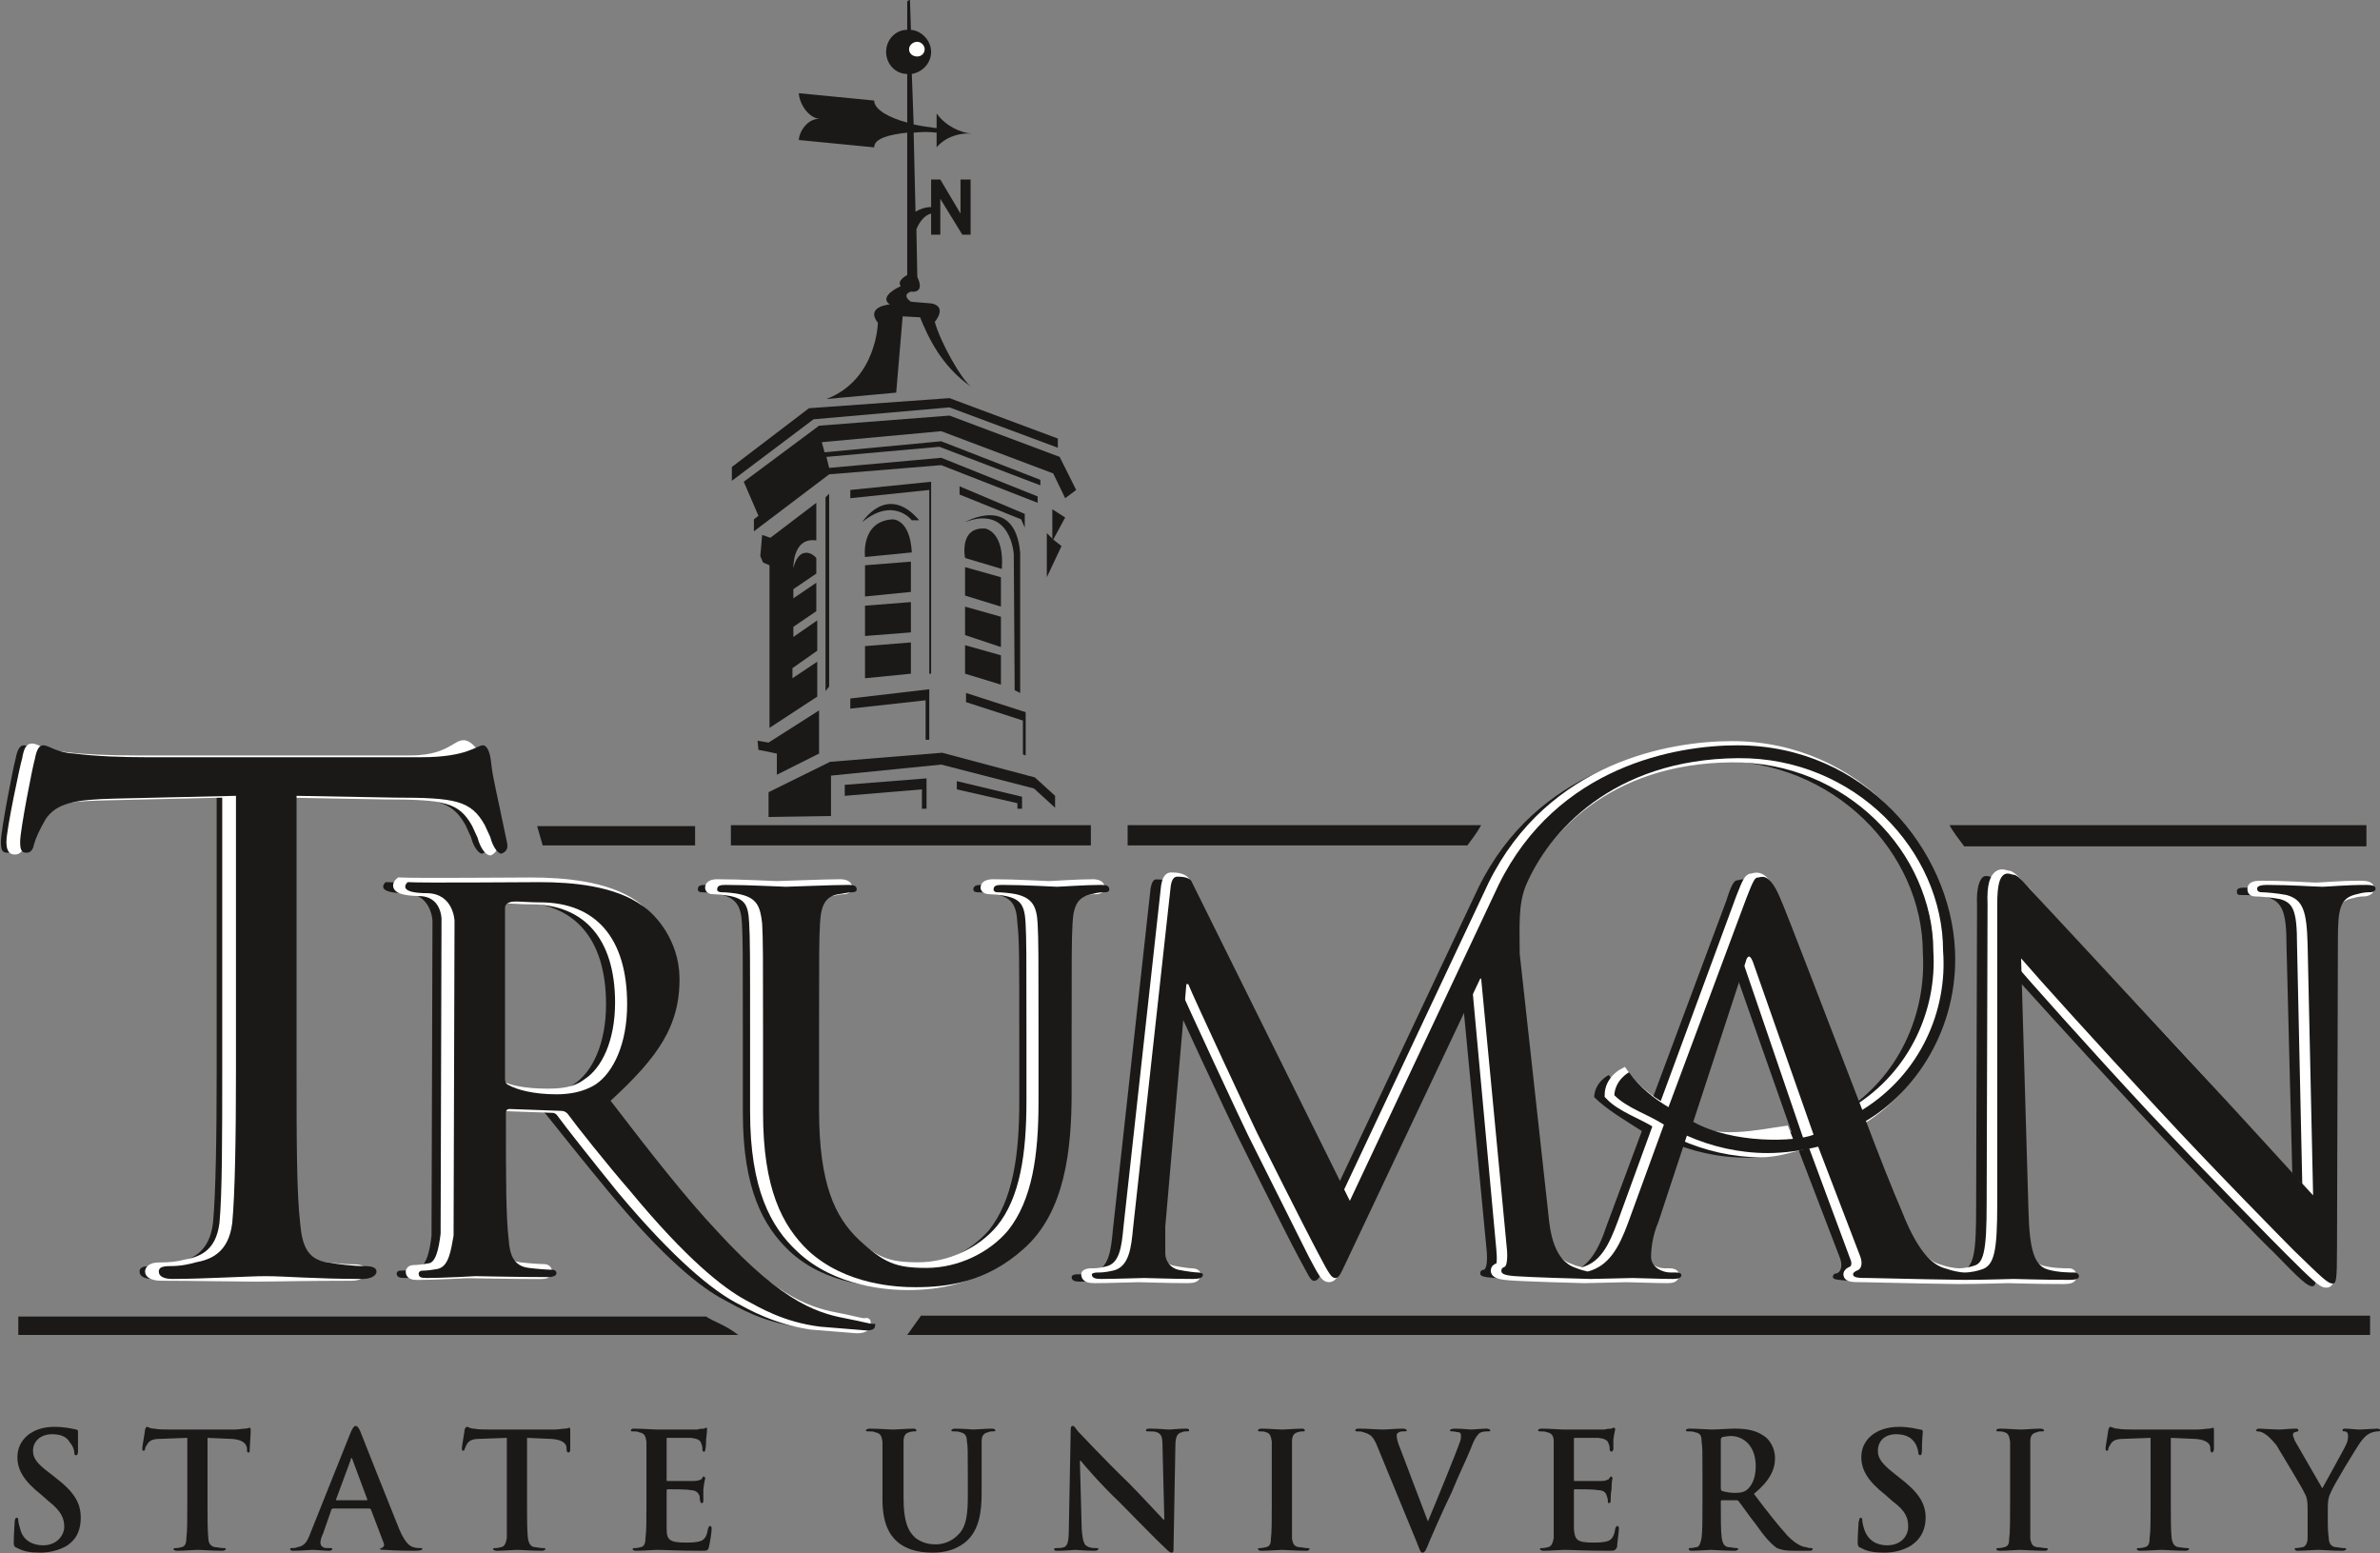<?xml version="1.0" encoding="UTF-8"?>
<svg xmlns="http://www.w3.org/2000/svg" xmlns:xlink="http://www.w3.org/1999/xlink" width="175.8pt" height="114.7pt" viewBox="0 0 175.8 114.7" version="1.1">
<rect x="0" y="0" width="175.8" height="114.7" fill="#808080" stroke="none"/>
<defs>
<clipPath id="clip1">
  <path d="M 80 55 L 175.801 55 L 175.801 95 L 80 95 Z M 80 55 "/>
</clipPath>
<clipPath id="clip2">
  <path d="M 76 51 L 175.801 51 L 175.801 99 L 76 99 Z M 76 51 "/>
</clipPath>
<clipPath id="clip3">
  <path d="M 80 55 L 175.801 55 L 175.801 95 L 80 95 Z M 80 55 "/>
</clipPath>
<clipPath id="clip4">
  <path d="M 67 97 L 175.801 97 L 175.801 99 L 67 99 Z M 67 97 "/>
</clipPath>
<clipPath id="clip5">
  <path d="M 1 105 L 6 105 L 6 114.699 L 1 114.699 Z M 1 105 "/>
</clipPath>
<clipPath id="clip6">
  <path d="M 10 105 L 19 105 L 19 114.699 L 10 114.699 Z M 10 105 "/>
</clipPath>
<clipPath id="clip7">
  <path d="M 21 105 L 32 105 L 32 114.699 L 21 114.699 Z M 21 105 "/>
</clipPath>
<clipPath id="clip8">
  <path d="M 34 105 L 43 105 L 43 114.699 L 34 114.699 Z M 34 105 "/>
</clipPath>
<clipPath id="clip9">
  <path d="M 46 105 L 53 105 L 53 114.699 L 46 114.699 Z M 46 105 "/>
</clipPath>
<clipPath id="clip10">
  <path d="M 63 105 L 74 105 L 74 114.699 L 63 114.699 Z M 63 105 "/>
</clipPath>
<clipPath id="clip11">
  <path d="M 77 105 L 88 105 L 88 114.699 L 77 114.699 Z M 77 105 "/>
</clipPath>
<clipPath id="clip12">
  <path d="M 92 105 L 97 105 L 97 114.699 L 92 114.699 Z M 92 105 "/>
</clipPath>
<clipPath id="clip13">
  <path d="M 100 105 L 111 105 L 111 114.699 L 100 114.699 Z M 100 105 "/>
</clipPath>
<clipPath id="clip14">
  <path d="M 113 105 L 120 105 L 120 114.699 L 113 114.699 Z M 113 105 "/>
</clipPath>
<clipPath id="clip15">
  <path d="M 124 105 L 134 105 L 134 114.699 L 124 114.699 Z M 124 105 "/>
</clipPath>
<clipPath id="clip16">
  <path d="M 137 105 L 143 105 L 143 114.699 L 137 114.699 Z M 137 105 "/>
</clipPath>
<clipPath id="clip17">
  <path d="M 147 105 L 152 105 L 152 114.699 L 147 114.699 Z M 147 105 "/>
</clipPath>
<clipPath id="clip18">
  <path d="M 155 105 L 164 105 L 164 114.699 L 155 114.699 Z M 155 105 "/>
</clipPath>
<clipPath id="clip19">
  <path d="M 166 105 L 175.801 105 L 175.801 114.699 L 166 114.699 Z M 166 105 "/>
</clipPath>
</defs>
<g id="surface1">
<path style=" stroke:none;fill-rule:evenodd;fill:rgb(10.594%,9.813%,9.424%);fill-opacity:1;" d="M 146.508 64.742 C 146.238 64.945 145.969 65.488 146.035 66.91 L 145.969 89.023 C 145.969 92.551 145.832 93.637 144.816 93.906 C 144.609 94.043 144.137 94.113 143.594 94.18 C 143.254 94.18 142.574 93.977 142.238 93.84 C 141.422 93.637 140.336 93.027 138.914 89.566 C 138.305 88.008 137.285 85.43 136.336 82.918 C 139.93 80.816 143.188 76.207 142.914 70.305 C 142.574 62.91 136.27 55.176 126.84 55.176 C 122.363 55.176 113.543 56.738 109.203 65.555 L 98.215 88.82 L 86.547 65.352 C 86.344 64.945 85.668 64.945 85.395 64.945 C 85.191 64.945 85.055 65.215 84.988 65.621 L 82.207 90.789 C 82.07 92.281 81.938 93.773 80.648 93.977 C 80.105 94.113 79.832 94.113 79.492 94.113 C 79.359 94.113 79.156 94.18 79.156 94.316 C 79.156 94.59 79.426 94.652 79.766 94.652 C 80.852 94.652 82.684 94.52 83.02 94.52 C 83.359 94.52 85.191 94.652 86.617 94.652 C 87.09 94.652 87.293 94.59 87.293 94.316 C 87.293 94.18 87.16 94.113 87.023 94.113 C 86.75 94.113 86.211 94.043 85.531 93.906 C 84.988 93.773 84.512 93.297 84.512 92.688 C 84.512 92.082 84.512 91.336 84.582 90.719 L 86.141 72.812 L 86.277 72.812 C 86.684 73.898 91.023 83.129 91.363 83.801 C 91.566 84.211 94.891 90.926 95.91 92.828 C 96.656 94.18 96.789 94.59 97.062 94.59 C 97.402 94.59 97.535 94.246 98.352 92.551 L 107.848 72.473 L 107.914 72.473 L 109.812 92.348 C 109.883 93.094 109.812 93.707 109.609 93.773 C 109.477 93.773 109.34 93.84 109.34 94.043 C 109.34 94.246 109.543 94.316 110.426 94.383 C 111.238 94.453 115.512 94.652 115.918 94.652 C 116.395 94.652 118.836 94.52 119.105 94.52 C 119.516 94.52 121.141 94.652 122.09 94.652 C 122.43 94.652 122.703 94.59 122.703 94.316 C 122.703 94.18 122.566 94.113 122.293 94.113 L 121.887 94.113 C 121.211 94.113 120.395 93.773 120.395 92.961 C 120.395 92.281 120.598 91.336 120.938 90.379 L 123.109 84.211 C 124.871 85.023 126.906 85.496 129.078 85.496 C 130.367 85.496 131.586 85.156 132.809 84.82 L 135.93 92.961 C 136.133 93.57 135.93 93.977 135.656 94.043 C 135.523 94.043 135.387 94.113 135.387 94.316 C 135.387 94.52 135.859 94.52 136.539 94.59 C 139.254 94.652 143.188 94.723 143.594 94.723 C 145.289 94.723 146.918 94.59 147.254 94.59 C 147.598 94.59 149.156 94.723 151.395 94.723 C 151.801 94.723 152.07 94.652 152.07 94.383 C 152.07 94.246 151.938 94.18 151.734 94.18 C 151.395 94.18 150.578 94.113 149.832 93.906 C 148.75 93.637 148.41 92.621 148.34 89.43 L 147.801 70.98 C 149.02 72.34 153.43 77.223 157.906 82.039 C 161.977 86.445 167.539 92.145 167.945 92.484 C 169.98 94.59 170.453 94.992 170.793 94.992 C 171.066 94.992 171.133 94.789 171.133 92.215 L 171.199 69.629 C 171.199 67.32 171.336 66.438 172.625 66.164 C 173.098 66.098 173.371 66.098 173.574 66.098 C 173.848 66.098 173.98 65.965 173.98 65.832 C 173.98 65.555 173.711 65.555 173.305 65.555 C 171.676 65.555 170.453 65.621 169.98 65.621 C 169.57 65.621 167.742 65.555 165.977 65.555 C 165.504 65.555 165.23 65.555 165.23 65.832 C 165.23 65.965 165.23 66.098 165.504 66.098 C 165.84 66.098 166.723 66.098 167.402 66.234 C 168.621 66.578 168.895 67.387 168.895 69.895 L 169.367 88.414 C 168.148 87.191 163.875 82.445 160.074 78.379 C 154.105 72.004 149.223 66.641 148.613 66.031 C 148.273 65.621 147.598 64.809 147.254 64.809 C 147.121 64.809 146.781 64.605 146.508 64.742 Z M 123.516 82.988 L 127.383 71.254 C 127.586 70.641 127.789 70.641 127.992 71.254 L 132.332 83.598 C 130.977 84.141 126.5 84.617 123.516 82.988 Z M 129.961 66.367 C 129.145 64.469 128.602 65.012 128.332 65.012 C 128.129 65.012 127.922 65.215 127.52 66.504 L 121.75 81.969 C 120.734 81.293 119.648 80.547 118.836 79.391 C 118.836 79.391 117.816 79.867 117.75 81.02 C 118.699 81.969 120.125 82.785 121.277 83.531 L 118.699 90.453 C 118.09 92.281 117.344 93.707 115.781 94.043 C 115.512 93.977 115.238 93.906 114.902 93.84 C 113.273 93.297 113 91.129 112.867 89.707 L 110.766 70.641 C 110.766 68.676 110.629 66.91 111.238 65.488 C 112.867 61.688 117.547 56.195 126.84 56.195 C 135.453 56.129 142.031 62.977 142.031 70.371 C 142.305 74.781 140.336 79.527 136.062 82.172 C 133.418 75.328 130.434 67.387 129.961 66.367 Z M 129.961 66.367 "/>
<g clip-path="url(#clip1)" clip-rule="nonzero">
<path style=" stroke:none;fill-rule:evenodd;fill:rgb(100%,100%,100%);fill-opacity:1;" d="M 147.598 64.605 C 147.324 64.809 147.055 65.285 147.121 66.777 L 147.055 88.887 C 147.055 92.418 146.848 93.504 145.898 93.773 C 145.695 93.84 145.223 93.977 144.68 93.977 C 144.34 93.977 143.66 93.84 143.32 93.707 C 142.508 93.504 141.422 92.891 140 89.43 C 139.387 87.871 138.371 85.293 137.422 82.785 C 140.949 80.68 144.203 76.004 143.934 70.168 C 143.594 62.773 137.285 55.043 127.922 55.043 C 123.449 55.043 114.562 56.535 110.223 65.352 L 99.234 88.684 L 87.633 65.148 C 87.43 64.742 86.75 64.742 86.48 64.742 C 86.277 64.742 86.141 65.012 86.074 65.418 L 83.293 90.652 C 83.156 92.082 83.02 93.57 81.73 93.84 C 81.191 93.977 80.918 93.977 80.578 93.977 C 80.375 93.977 80.172 94.043 80.172 94.113 C 80.172 94.383 80.445 94.453 80.852 94.453 C 81.867 94.453 83.766 94.383 84.105 94.383 C 84.379 94.383 86.277 94.453 87.703 94.453 C 88.176 94.453 88.379 94.383 88.379 94.113 C 88.379 94.043 88.242 93.977 88.039 93.977 C 87.836 93.977 87.293 93.906 86.617 93.773 C 86.004 93.637 85.598 93.16 85.598 92.551 C 85.598 91.879 85.598 91.195 85.668 90.59 L 87.16 72.676 L 87.363 72.676 C 87.77 73.695 92.109 82.988 92.449 83.668 C 92.652 84.078 95.977 90.719 96.926 92.621 C 97.672 94.043 97.875 94.383 98.148 94.383 C 98.488 94.383 98.621 94.043 99.438 92.348 L 108.863 72.27 L 109 72.27 L 110.832 92.215 C 110.898 92.891 110.898 93.57 110.695 93.57 C 110.492 93.637 110.426 93.707 110.426 93.84 C 110.426 94.043 110.629 94.18 111.512 94.246 C 112.254 94.316 116.598 94.453 117.004 94.453 C 117.41 94.453 119.922 94.383 120.125 94.383 C 120.531 94.383 122.227 94.453 123.176 94.453 C 123.516 94.453 123.719 94.383 123.719 94.18 C 123.719 94.043 123.582 93.977 123.312 93.977 L 122.973 93.977 C 122.293 93.977 121.48 93.57 121.48 92.828 C 121.48 92.145 121.684 91.195 122.023 90.246 L 124.195 83.871 C 126.023 84.684 127.992 85.156 130.094 85.156 C 131.383 85.156 132.605 84.684 133.824 84.414 L 136.945 92.828 C 137.219 93.434 136.945 93.773 136.742 93.84 C 136.605 93.906 136.473 93.977 136.473 94.113 C 136.473 94.383 136.879 94.383 137.625 94.383 C 140.27 94.453 144.273 94.52 144.609 94.52 C 146.375 94.52 148.004 94.453 148.34 94.453 C 148.68 94.453 150.242 94.52 152.41 94.52 C 152.887 94.52 153.09 94.453 153.09 94.246 C 153.09 94.113 153.023 93.977 152.82 93.977 C 152.48 93.977 151.598 93.977 150.852 93.773 C 149.832 93.504 149.426 92.484 149.359 89.297 L 148.883 70.777 C 150.105 72.207 154.445 77.09 158.922 81.902 C 163.062 86.312 168.621 91.941 169.031 92.348 C 171.066 94.383 171.539 94.789 171.812 94.789 C 172.082 94.789 172.219 94.652 172.219 92.082 L 172.285 69.422 C 172.285 67.117 172.422 66.301 173.711 66.031 C 174.184 65.895 174.457 65.895 174.59 65.895 C 174.863 65.895 175.066 65.758 175.066 65.621 C 175.066 65.418 174.797 65.352 174.32 65.352 C 172.762 65.352 171.473 65.488 171.066 65.488 C 170.656 65.488 168.824 65.352 167.062 65.352 C 166.586 65.352 166.316 65.418 166.316 65.621 C 166.316 65.758 166.316 65.895 166.586 65.895 C 166.926 65.895 167.809 65.965 168.488 66.098 C 169.707 66.438 169.98 67.254 169.98 69.762 L 170.387 88.277 C 169.164 86.988 164.961 82.309 161.16 78.172 C 155.191 71.797 150.242 66.504 149.699 65.832 C 149.289 65.488 148.68 64.605 148.34 64.605 C 148.207 64.605 147.867 64.402 147.598 64.605 Z M 131.043 66.234 C 130.23 64.34 129.621 64.809 129.418 64.809 C 129.145 64.809 129.008 65.086 128.535 66.301 L 122.836 81.766 C 121.75 81.156 120.734 80.344 119.922 79.188 C 119.922 79.188 118.836 79.73 118.836 80.883 C 119.719 81.84 121.277 82.309 122.43 83.055 L 119.785 90.312 C 119.105 92.145 118.43 93.504 116.867 93.906 C 116.598 93.84 116.258 93.773 115.988 93.637 C 114.289 93.094 114.02 90.992 113.883 89.566 L 111.781 70.438 C 111.781 68.473 111.711 66.777 112.324 65.352 C 113.953 61.555 118.633 56.059 127.922 55.992 C 136.539 55.922 143.117 62.844 143.117 70.234 C 143.391 74.645 141.355 79.328 137.082 81.969 C 134.438 75.121 131.52 67.254 131.043 66.234 Z M 132.332 84.684 C 132.332 84.684 131.926 83.465 131.859 83.465 C 129.891 83.734 126.84 84.48 124.465 83.191 L 128.469 71.051 C 128.672 70.508 128.875 70.508 129.078 71.051 L 133.621 84.344 C 133.418 84.48 132.809 84.617 132.332 84.684 Z M 132.332 84.684 "/>
</g>
<g clip-path="url(#clip2)" clip-rule="nonzero">
<path style="fill:none;stroke-width:6.188;stroke-linecap:butt;stroke-linejoin:miter;stroke:rgb(100%,100%,100%);stroke-opacity:1;stroke-miterlimit:4;" d="M 1475.938 500.945 C 1473.242 498.914 1470.547 494.148 1471.211 479.227 L 1470.547 258.133 C 1470.547 222.82 1468.477 211.961 1458.984 209.266 C 1456.953 208.602 1452.227 207.234 1446.797 207.234 C 1443.398 207.234 1436.602 208.602 1433.203 209.93 C 1425.078 211.961 1414.219 218.094 1400 252.703 C 1393.867 268.289 1383.711 294.07 1374.219 319.148 C 1409.492 340.203 1442.031 386.961 1439.336 445.32 C 1435.938 519.266 1372.852 596.57 1279.219 596.57 C 1234.492 596.57 1145.625 581.648 1102.227 493.484 L 992.344 260.164 L 876.328 495.516 C 874.297 499.578 867.5 499.578 864.805 499.578 C 862.773 499.578 861.406 496.883 860.742 492.82 L 832.93 240.477 C 831.562 226.18 830.195 211.297 817.305 208.602 C 811.914 207.234 809.18 207.234 805.781 207.234 C 803.75 207.234 801.719 206.57 801.719 205.867 C 801.719 203.172 804.453 202.469 808.516 202.469 C 818.672 202.469 837.656 203.172 841.055 203.172 C 843.789 203.172 862.773 202.469 877.031 202.469 C 881.758 202.469 883.789 203.172 883.789 205.867 C 883.789 206.57 882.422 207.234 880.391 207.234 C 878.359 207.234 872.93 207.938 866.172 209.266 C 860.039 210.633 855.977 215.398 855.977 221.492 C 855.977 228.211 855.977 235.047 856.68 241.102 L 871.602 420.242 L 873.633 420.242 C 877.695 410.047 921.094 317.117 924.492 310.32 C 926.523 306.219 959.766 239.812 969.258 220.789 C 976.719 206.57 978.75 203.172 981.484 203.172 C 984.883 203.172 986.211 206.57 994.375 223.523 L 1088.633 424.305 L 1090 424.305 L 1108.32 224.852 C 1108.984 218.094 1108.984 211.297 1106.953 211.297 C 1104.922 210.633 1104.258 209.93 1104.258 208.602 C 1104.258 206.57 1106.289 205.203 1115.117 204.539 C 1122.539 203.836 1165.977 202.469 1170.039 202.469 C 1174.102 202.469 1199.219 203.172 1201.25 203.172 C 1205.312 203.172 1222.266 202.469 1231.758 202.469 C 1235.156 202.469 1237.188 203.172 1237.188 205.203 C 1237.188 206.57 1235.82 207.234 1233.125 207.234 L 1229.727 207.234 C 1222.93 207.234 1214.805 211.297 1214.805 218.719 C 1214.805 225.555 1216.836 235.047 1220.234 244.539 L 1241.953 308.289 C 1260.234 300.164 1279.922 295.438 1300.938 295.438 C 1313.828 295.438 1326.055 300.164 1338.242 302.859 L 1369.453 218.719 C 1372.188 212.664 1369.453 209.266 1367.422 208.602 C 1366.055 207.938 1364.727 207.234 1364.727 205.867 C 1364.727 203.172 1368.789 203.172 1376.25 203.172 C 1402.695 202.469 1442.734 201.805 1446.094 201.805 C 1463.75 201.805 1480.039 202.469 1483.398 202.469 C 1486.797 202.469 1502.422 201.805 1524.102 201.805 C 1528.867 201.805 1530.898 202.469 1530.898 204.539 C 1530.898 205.867 1530.234 207.234 1528.203 207.234 C 1524.805 207.234 1515.977 207.234 1508.516 209.266 C 1498.32 211.961 1494.258 222.156 1493.594 254.031 L 1488.828 439.227 C 1501.055 424.93 1544.453 376.102 1589.219 327.977 C 1630.625 283.875 1686.211 227.586 1690.312 223.523 C 1710.664 203.172 1715.391 199.109 1718.125 199.109 C 1720.82 199.109 1722.188 200.477 1722.188 226.18 L 1722.852 452.781 C 1722.852 475.828 1724.219 483.992 1737.109 486.688 C 1741.836 488.055 1744.57 488.055 1745.898 488.055 C 1748.633 488.055 1750.664 489.422 1750.664 490.789 C 1750.664 492.82 1747.93 493.484 1743.203 493.484 C 1727.617 493.484 1714.727 492.117 1710.664 492.117 C 1706.562 492.117 1688.242 493.484 1670.625 493.484 C 1665.859 493.484 1663.164 492.82 1663.164 490.789 C 1663.164 489.422 1663.164 488.055 1665.859 488.055 C 1669.258 488.055 1678.086 487.352 1684.883 486.023 C 1697.07 482.625 1699.805 474.461 1699.805 449.383 L 1703.867 264.227 C 1691.641 277.117 1649.609 323.914 1611.602 365.281 C 1551.914 429.031 1502.422 481.961 1496.992 488.68 C 1492.891 492.117 1486.797 500.945 1483.398 500.945 C 1482.07 500.945 1478.672 502.977 1475.938 500.945 Z M 1310.43 484.656 C 1302.305 503.602 1296.211 498.914 1294.18 498.914 C 1291.445 498.914 1290.078 496.141 1285.352 483.992 L 1228.359 329.344 C 1217.5 335.438 1207.344 343.562 1199.219 355.125 C 1199.219 355.125 1188.359 349.695 1188.359 338.172 C 1197.188 328.602 1212.773 323.914 1224.297 316.453 L 1197.852 243.875 C 1191.055 225.555 1184.297 211.961 1168.672 207.938 C 1165.977 208.602 1162.578 209.266 1159.883 210.633 C 1142.891 216.062 1140.195 237.078 1138.828 251.336 L 1117.812 442.625 C 1117.812 462.273 1117.109 479.227 1123.242 493.484 C 1139.531 531.453 1186.328 586.414 1279.219 587.078 C 1365.391 587.781 1431.172 518.562 1431.172 444.656 C 1433.906 400.555 1413.555 353.719 1370.82 327.312 C 1344.375 395.789 1315.195 474.461 1310.43 484.656 Z M 1323.32 300.164 L 1318.594 312.352 C 1298.906 309.656 1268.398 302.195 1244.648 315.086 L 1284.688 436.492 C 1286.719 441.922 1288.75 441.922 1290.781 436.492 L 1336.211 303.562 C 1334.18 302.195 1328.086 300.828 1323.32 300.164 Z M 1323.32 300.164 " transform="matrix(0.1,0,0,-0.1,0,114.7)"/>
</g>
<g clip-path="url(#clip3)" clip-rule="nonzero">
<path style=" stroke:none;fill-rule:evenodd;fill:rgb(10.594%,9.813%,9.424%);fill-opacity:1;" d="M 148.004 64.605 C 147.73 64.809 147.527 65.285 147.527 66.777 L 147.527 88.887 C 147.527 92.418 147.324 93.504 146.309 93.773 C 146.102 93.84 145.629 93.977 145.086 93.977 C 144.816 93.977 144.137 93.84 143.797 93.707 C 142.984 93.504 141.828 92.891 140.473 89.43 C 139.793 87.871 138.777 85.293 137.828 82.785 C 141.422 80.68 144.68 76.004 144.406 70.168 C 144.066 62.773 137.758 55.043 128.332 55.043 C 123.855 55.043 115.035 56.535 110.695 65.352 L 99.707 88.684 L 88.039 65.148 C 87.906 64.742 87.16 64.742 86.957 64.742 C 86.684 64.742 86.547 65.012 86.48 65.418 L 83.699 90.652 C 83.562 92.082 83.43 93.57 82.207 93.84 C 81.598 93.977 81.324 93.977 81.055 93.977 C 80.852 93.977 80.648 94.043 80.648 94.113 C 80.648 94.383 80.918 94.453 81.324 94.453 C 82.344 94.453 84.176 94.383 84.512 94.383 C 84.852 94.383 86.684 94.453 88.109 94.453 C 88.582 94.453 88.855 94.383 88.855 94.113 C 88.855 94.043 88.652 93.977 88.516 93.977 C 88.312 93.977 87.703 93.906 87.023 93.773 C 86.48 93.637 86.074 93.16 86.074 92.551 C 86.074 91.879 86.074 91.195 86.074 90.59 L 87.633 72.676 L 87.77 72.676 C 88.176 73.695 92.516 82.988 92.855 83.668 C 93.059 84.078 96.383 90.719 97.402 92.621 C 98.148 94.043 98.352 94.383 98.621 94.383 C 98.961 94.383 99.027 94.043 99.844 92.348 L 109.34 72.27 L 109.406 72.27 L 111.305 92.215 C 111.375 92.891 111.305 93.57 111.102 93.57 C 110.969 93.637 110.898 93.707 110.898 93.84 C 110.898 94.043 111.035 94.18 111.918 94.246 C 112.73 94.316 117.07 94.453 117.48 94.453 C 117.887 94.453 120.395 94.383 120.598 94.383 C 121.004 94.383 122.633 94.453 123.582 94.453 C 123.922 94.453 124.195 94.383 124.195 94.18 C 124.195 94.043 124.059 93.977 123.785 93.977 L 123.379 93.977 C 122.77 93.977 121.957 93.57 121.957 92.828 C 121.957 92.145 122.09 91.195 122.496 90.246 L 124.602 83.871 C 126.434 84.684 128.469 85.156 130.57 85.156 C 131.859 85.156 133.148 84.957 134.301 84.684 L 137.422 92.828 C 137.625 93.434 137.422 93.773 137.148 93.84 C 137.016 93.906 136.879 93.977 136.879 94.113 C 136.879 94.383 137.352 94.383 138.098 94.383 C 140.746 94.453 144.68 94.52 145.086 94.52 C 146.781 94.52 148.41 94.453 148.75 94.453 C 149.086 94.453 150.648 94.52 152.887 94.52 C 153.293 94.52 153.566 94.453 153.566 94.246 C 153.566 94.113 153.43 93.977 153.227 93.977 C 152.887 93.977 152.07 93.977 151.324 93.773 C 150.309 93.504 149.902 92.484 149.832 89.297 L 149.289 70.777 C 150.512 72.207 154.922 77.09 159.398 81.902 C 163.469 86.312 169.031 91.941 169.438 92.348 C 171.539 94.383 171.945 94.789 172.285 94.789 C 172.559 94.789 172.625 94.652 172.625 92.082 L 172.691 69.422 C 172.691 67.117 172.828 66.301 174.117 66.031 C 174.59 65.895 174.863 65.895 175.066 65.895 C 175.336 65.895 175.473 65.758 175.473 65.621 C 175.473 65.418 175.203 65.352 174.797 65.352 C 173.234 65.352 171.945 65.488 171.539 65.488 C 171.066 65.488 169.234 65.352 167.469 65.352 C 167.062 65.352 166.723 65.418 166.723 65.621 C 166.723 65.758 166.789 65.895 167.062 65.895 C 167.332 65.895 168.215 65.965 168.895 66.098 C 170.113 66.438 170.387 67.254 170.453 69.762 L 170.859 88.277 C 169.641 86.988 165.434 82.309 161.57 78.172 C 155.668 71.797 150.715 66.504 150.105 65.832 C 149.766 65.488 149.086 64.605 148.75 64.605 C 148.613 64.605 148.273 64.402 148.004 64.605 Z M 131.453 66.234 C 130.637 64.34 130.094 64.809 129.824 64.809 C 129.621 64.809 129.484 65.086 129.008 66.301 L 123.242 81.766 C 122.227 81.156 121.141 80.344 120.328 79.188 C 120.328 79.188 119.309 79.73 119.242 80.883 C 120.191 81.84 121.75 82.309 122.906 83.055 L 120.258 90.312 C 119.582 92.145 118.836 93.504 117.273 93.906 C 117.004 93.84 116.734 93.773 116.395 93.637 C 114.766 93.094 114.492 90.992 114.359 89.566 L 112.254 70.438 C 112.254 68.473 112.121 66.777 112.73 65.352 C 114.359 61.555 119.039 56.059 128.398 55.992 C 137.016 55.922 143.527 62.844 143.527 70.234 C 143.863 74.645 141.828 79.328 137.559 81.969 C 134.91 75.121 131.926 67.254 131.453 66.234 Z M 125.074 82.852 L 128.941 71.051 C 129.078 70.508 129.281 70.508 129.484 71.051 L 133.961 83.801 C 132.605 84.344 127.992 84.48 125.074 82.852 Z M 125.074 82.852 "/>
</g>
<path style=" stroke:none;fill-rule:evenodd;fill:rgb(10.594%,9.813%,9.424%);fill-opacity:1;" d="M 16.004 58.773 L 7.117 58.977 C 4.066 59.043 2.777 59.316 1.965 60.469 C 1.488 61.281 1.219 61.891 1.082 62.367 C 1.016 62.773 0.812 62.977 0.539 62.977 C 0.133 62.977 0.066 62.711 0.066 62.164 C 0.066 61.281 1.016 56.465 1.148 56.059 C 1.285 55.312 1.488 55.043 1.762 55.043 C 2.234 55.043 2.711 55.59 4.066 55.652 C 5.625 55.855 7.594 55.922 9.355 55.922 L 29.707 55.922 C 33.098 55.922 33.777 55.043 34.25 55.043 C 34.59 55.043 34.793 55.652 34.863 56.398 C 34.996 57.551 35.199 58.23 36.016 62.164 C 36.148 62.711 35.945 62.91 35.609 63.047 C 35.402 63.047 34.996 62.637 34.793 61.828 L 34.387 60.941 C 33.367 59.113 32.215 58.906 27.738 58.906 L 20.48 58.773 L 20.48 79.055 C 20.48 83.938 20.48 88.141 20.754 90.379 C 20.887 91.879 21.227 93.027 22.789 93.23 C 23.535 93.367 24.688 93.504 25.5 93.504 C 26.109 93.504 26.383 93.637 26.383 93.906 C 26.383 94.246 25.906 94.453 25.363 94.453 C 21.84 94.453 19.668 94.246 18.176 94.246 C 16.953 94.246 13.496 94.453 11.324 94.453 C 10.645 94.453 10.309 94.246 10.309 93.906 C 10.309 93.637 10.512 93.504 11.121 93.504 C 11.934 93.504 12.547 93.367 13.02 93.23 C 14.105 93.027 15.461 92.551 15.734 90.312 C 15.938 88.141 16.004 83.938 16.004 79.055 Z M 16.004 58.773 "/>
<path style="fill-rule:evenodd;fill:rgb(100%,100%,100%);fill-opacity:1;stroke-width:2.636;stroke-linecap:butt;stroke-linejoin:miter;stroke:rgb(100%,100%,100%);stroke-opacity:1;stroke-miterlimit:4;" d="M 165.469 559.266 L 77.305 557.234 C 46.758 556.57 33.867 553.836 25.742 542.312 C 20.312 534.188 18.281 528.094 16.914 523.328 C 15.586 519.266 14.219 517.234 10.82 517.234 C 7.422 517.234 6.055 519.891 6.055 525.359 C 6.055 534.188 16.25 582.352 17.617 586.414 C 18.945 593.875 20.312 596.57 23.711 596.57 C 27.773 596.57 33.203 591.102 46.758 590.477 C 61.68 588.445 82.031 587.781 99.688 587.781 L 303.164 587.781 C 337.07 587.781 337.07 605.398 347.93 596.57 C 350.664 593.875 354.023 590.477 354.727 583.016 C 356.094 571.492 357.422 564.695 366.25 525.359 C 366.914 519.891 364.883 517.898 362.188 516.531 C 360.156 516.531 356.094 520.633 354.023 528.719 L 349.961 537.586 C 339.805 555.867 328.281 557.938 283.516 557.938 L 210.938 559.266 L 210.938 356.453 C 210.938 307.625 210.938 265.594 213.633 243.211 C 215 228.211 218.398 216.727 233.984 214.695 C 241.445 213.328 252.969 211.961 261.094 211.961 C 266.562 211.961 269.258 210.633 269.258 207.938 C 269.258 204.539 265.195 202.469 259.766 202.469 C 224.492 202.469 202.773 201.805 187.852 201.805 C 175.664 201.805 140.391 202.469 119.336 202.469 C 112.578 202.469 108.477 204.539 108.477 207.938 C 108.477 210.633 111.211 213.328 117.305 213.328 C 125.469 213.328 131.562 214.031 136.289 215.398 C 147.148 217.391 160.742 221.492 163.438 243.875 C 165.469 265.594 165.469 307.625 165.469 356.453 Z M 165.469 559.266 " transform="matrix(0.1,0,0,-0.1,0,114.7)"/>
<path style=" stroke:none;fill-rule:evenodd;fill:rgb(10.594%,9.813%,9.424%);fill-opacity:1;" d="M 28.484 65.148 C 29.637 65.215 37.031 65.148 38.254 65.148 C 40.695 65.148 43.883 65.418 45.918 66.91 C 46.867 67.59 48.496 69.488 48.562 72.133 C 48.633 75.797 46.934 78.105 43.477 81.293 C 46.664 85.363 49.105 88.551 51.344 90.926 C 56.434 96.484 59.008 97.027 61.18 97.434 C 61.926 97.57 62.672 97.773 62.875 97.773 C 63.078 97.773 63.078 97.711 63.078 97.773 C 63.078 98.047 63.012 98.254 62.332 98.254 L 58.941 97.977 C 56.297 97.637 54.531 96.555 53.516 96.012 C 51.82 95.129 49.105 93.027 44.898 87.938 C 43.203 85.902 41.102 83.258 40.289 82.242 C 40.152 82.105 40.016 82.039 39.812 82.039 L 36.016 81.902 C 35.812 81.902 35.742 82.039 35.742 82.172 L 35.742 83.129 C 35.742 86.855 35.742 89.906 35.945 91.535 C 36.082 92.621 36.285 93.504 37.438 93.637 C 37.98 93.707 38.863 93.773 39.203 93.773 C 39.406 93.773 39.473 93.906 39.473 94.043 C 39.473 94.18 39.34 94.316 38.863 94.316 C 36.762 94.316 33.707 94.246 33.574 94.246 C 33.504 94.246 31.062 94.383 29.91 94.383 C 29.504 94.383 29.301 94.316 29.301 94.043 C 29.301 93.977 29.367 93.84 29.57 93.84 C 29.977 93.84 30.387 93.773 30.793 93.707 C 31.539 93.504 31.742 92.348 31.875 91.262 L 31.945 67.996 C 31.945 67.996 31.875 66.031 29.977 65.965 C 27.535 65.965 28.484 65.148 28.484 65.148 Z M 35.742 79.73 C 35.742 79.867 35.812 80.07 36.016 80.137 C 36.559 80.477 37.777 80.816 39.473 80.816 C 40.422 80.816 41.508 80.68 42.391 80.07 C 43.746 79.188 44.766 77.09 44.766 74.168 C 44.766 69.285 42.391 66.641 38.254 66.641 C 37.098 66.641 36.422 66.504 36.016 66.641 C 35.812 66.711 35.742 66.844 35.742 67.047 Z M 35.742 79.73 "/>
<path style=" stroke:none;fill-rule:evenodd;fill:rgb(10.594%,9.813%,9.424%);fill-opacity:1;" d="M 54.871 76.543 C 54.871 70.508 54.871 69.422 54.805 68.203 C 54.734 66.91 54.395 66.301 53.109 66.031 C 52.836 65.965 52.156 65.895 51.82 65.895 C 51.684 65.895 51.547 65.832 51.547 65.691 C 51.547 65.418 51.684 65.352 52.156 65.352 C 53.855 65.352 56.227 65.488 56.566 65.488 C 56.906 65.488 60.027 65.352 61.18 65.352 C 61.586 65.352 61.789 65.418 61.789 65.691 C 61.789 65.832 61.652 65.895 61.52 65.895 C 61.246 65.895 60.977 65.965 60.57 66.031 C 59.484 66.164 59.211 66.844 59.078 68.203 C 59.008 69.422 59.008 70.508 59.008 76.543 L 59.008 81.969 C 59.008 87.531 60.297 89.906 61.926 91.535 C 63.824 93.297 64.773 93.637 66.945 93.637 C 69.32 93.637 71.625 92.484 73.051 90.855 C 74.812 88.617 75.289 85.363 75.289 81.359 L 75.289 76.543 C 75.289 70.508 75.289 69.422 75.152 68.203 C 75.086 66.91 74.812 66.301 73.523 66.031 C 73.188 65.965 72.574 65.895 72.234 65.895 C 72.031 65.895 71.898 65.832 71.898 65.691 C 71.898 65.418 72.102 65.352 72.508 65.352 C 74.27 65.352 76.375 65.488 76.645 65.488 C 76.914 65.488 78.68 65.352 79.832 65.352 C 80.309 65.352 80.445 65.418 80.445 65.691 C 80.445 65.832 80.309 65.895 80.172 65.895 C 79.902 65.895 79.629 65.895 79.223 66.031 C 78.137 66.234 77.867 66.844 77.797 68.203 C 77.664 69.422 77.664 70.508 77.664 76.543 L 77.664 80.68 C 77.664 84.887 77.254 89.504 74.137 92.215 C 71.355 94.723 68.438 95.062 66.199 95.062 C 64.844 95.062 60.977 94.926 58.262 92.348 C 56.363 90.516 54.871 87.805 54.871 82.172 Z M 54.871 76.543 "/>
<path style=" stroke:none;fill-rule:evenodd;fill:rgb(100%,100%,100%);fill-opacity:1;" d="M 29.504 65.086 C 30.656 65.148 38.051 65.086 39.203 65.086 C 41.645 65.086 44.832 65.352 46.867 66.777 C 47.816 67.457 49.512 69.355 49.512 72.066 C 49.582 75.66 47.883 77.969 44.426 81.156 C 47.613 85.227 50.125 88.414 52.293 90.789 C 57.383 96.352 60.027 96.891 62.199 97.301 C 62.875 97.434 63.621 97.637 63.824 97.637 C 64.027 97.637 64.027 97.57 64.027 97.637 C 64.027 97.91 64.027 98.184 63.281 98.184 L 59.891 97.91 C 57.246 97.504 55.48 96.484 54.465 95.941 C 52.836 95.062 50.055 92.891 45.852 87.871 C 44.152 85.77 42.051 83.129 41.305 82.105 C 41.102 81.969 41.035 81.902 40.762 81.902 L 36.965 81.766 C 36.828 81.766 36.691 81.902 36.691 82.105 L 36.691 82.988 C 36.691 86.719 36.691 89.77 36.895 91.398 C 37.031 92.484 37.234 93.367 38.391 93.504 C 38.93 93.57 39.812 93.637 40.152 93.637 C 40.422 93.637 40.492 93.773 40.492 93.906 C 40.492 94.113 40.289 94.18 39.879 94.18 C 37.711 94.18 34.727 94.113 34.523 94.113 C 34.453 94.113 32.012 94.246 30.859 94.246 C 30.453 94.246 30.25 94.18 30.25 93.906 C 30.25 93.84 30.316 93.707 30.59 93.707 C 30.926 93.707 31.402 93.637 31.742 93.57 C 32.488 93.434 32.691 92.215 32.828 91.129 L 32.895 67.863 C 32.895 67.863 32.895 65.895 30.926 65.895 C 28.555 65.832 29.504 65.086 29.504 65.086 Z M 36.691 79.598 C 36.691 79.801 36.762 79.934 36.965 80.07 C 37.508 80.41 38.727 80.68 40.422 80.68 C 41.375 80.68 42.457 80.613 43.34 79.934 C 44.695 79.055 45.715 76.953 45.715 74.035 C 45.715 69.219 43.34 66.504 39.203 66.504 C 38.051 66.504 37.371 66.367 36.965 66.504 C 36.828 66.578 36.691 66.711 36.691 66.98 Z M 36.691 79.598 "/>
<path style="fill:none;stroke-width:5.632;stroke-linecap:butt;stroke-linejoin:miter;stroke:rgb(100%,100%,100%);stroke-opacity:1;stroke-miterlimit:4;" d="M 295.039 496.141 C 306.562 495.516 380.508 496.141 392.031 496.141 C 416.445 496.141 448.32 493.484 468.672 479.227 C 478.164 472.43 495.117 453.445 495.117 426.336 C 495.82 390.398 478.828 367.312 444.258 335.438 C 476.133 294.734 501.25 262.859 522.93 239.109 C 573.828 183.484 600.273 178.094 621.992 173.992 C 628.75 172.664 636.211 170.633 638.242 170.633 C 640.273 170.633 640.273 171.297 640.273 170.633 C 640.273 167.898 640.273 165.164 632.812 165.164 L 598.906 167.898 C 572.461 171.961 554.805 182.156 544.648 187.586 C 528.359 196.375 500.547 218.094 458.516 268.289 C 441.523 289.305 420.508 315.711 413.047 325.945 C 411.016 327.312 410.352 327.977 407.617 327.977 L 369.648 329.344 C 368.281 329.344 366.914 327.977 366.914 325.945 L 366.914 317.117 C 366.914 279.812 366.914 249.305 368.945 233.016 C 370.312 222.156 372.344 213.328 383.906 211.961 C 389.297 211.297 398.125 210.633 401.523 210.633 C 404.219 210.633 404.922 209.266 404.922 207.938 C 404.922 205.867 402.891 205.203 398.789 205.203 C 377.109 205.203 347.266 205.867 345.234 205.867 C 345.234 205.867 320.117 204.539 308.594 204.539 C 304.531 204.539 302.5 205.203 302.5 207.938 C 302.5 208.602 303.164 209.93 305.898 209.93 C 309.258 209.93 314.023 210.633 317.422 211.297 C 324.883 212.664 326.914 224.852 328.281 235.711 L 328.945 468.367 C 328.945 468.367 328.945 488.055 309.258 488.055 C 285.547 488.68 295.039 496.141 295.039 496.141 Z M 366.914 351.023 C 366.914 348.992 367.617 347.664 369.648 346.297 C 375.078 342.898 387.266 340.203 404.219 340.203 C 413.75 340.203 424.57 340.867 433.398 347.664 C 446.953 356.453 457.148 377.469 457.148 406.648 C 457.148 454.812 433.398 481.961 392.031 481.961 C 380.508 481.961 373.711 483.328 369.648 481.961 C 368.281 481.219 366.914 479.891 366.914 477.195 Z M 366.914 351.023 " transform="matrix(0.1,0,0,-0.1,0,114.7)"/>
<path style="fill-rule:evenodd;fill:rgb(100%,100%,100%);fill-opacity:1;stroke-width:5.632;stroke-linecap:butt;stroke-linejoin:miter;stroke:rgb(100%,100%,100%);stroke-opacity:1;stroke-miterlimit:4;" d="M 556.875 382.898 C 556.875 442.625 556.875 453.445 556.172 465.672 C 555.508 479.227 552.773 485.359 539.883 488.055 C 536.484 488.68 530.391 489.422 526.328 489.422 C 524.961 489.422 523.633 490.086 523.633 491.453 C 523.633 493.484 525.664 494.852 529.727 494.852 C 547.344 494.852 570.43 493.484 573.828 493.484 C 577.891 493.484 608.398 494.852 620.625 494.852 C 624.688 494.852 626.719 493.484 626.719 491.453 C 626.719 490.086 624.688 489.422 623.32 489.422 C 620.625 489.422 618.594 488.68 613.828 488.055 C 602.969 486.688 600.273 479.227 599.57 465.672 C 598.906 453.445 598.906 442.625 598.906 382.898 L 598.906 328.602 C 598.906 273.055 611.133 249.305 627.383 233.016 C 646.406 215.398 655.898 211.961 678.281 211.961 C 701.328 211.961 724.414 222.82 738.633 239.812 C 756.289 261.492 761.016 294.734 761.016 334.07 L 761.016 382.898 C 761.016 442.625 761.016 453.445 760.352 465.672 C 759.648 479.227 756.289 485.359 743.398 488.055 C 740.664 488.68 733.906 489.422 730.508 489.422 C 729.141 489.422 727.109 490.086 727.109 491.453 C 727.109 493.484 729.141 494.852 733.906 494.852 C 750.859 494.852 771.875 493.484 774.57 493.484 C 777.305 493.484 795.625 494.852 807.148 494.852 C 811.211 494.852 813.242 493.484 813.242 491.453 C 813.242 490.086 811.211 489.422 809.844 489.422 C 807.148 489.422 805.117 489.422 800.352 488.055 C 790.195 486.023 786.797 479.227 786.133 465.672 C 785.43 453.445 785.43 442.625 785.43 382.898 L 785.43 341.531 C 785.43 299.461 780.703 253.367 749.492 225.555 C 721.68 201.102 693.203 197.078 670.117 197.078 C 657.227 197.078 617.891 199.109 590.781 224.852 C 571.797 242.469 556.875 269.656 556.875 325.945 Z M 556.875 382.898 " transform="matrix(0.1,0,0,-0.1,0,114.7)"/>
<g clip-path="url(#clip4)" clip-rule="nonzero">
<path style=" stroke:none;fill-rule:evenodd;fill:rgb(10.594%,9.813%,9.424%);fill-opacity:1;" d="M 175.066 97.164 L 175.066 98.59 L 67.012 98.59 L 68.031 97.164 Z M 175.066 97.164 "/>
</g>
<path style=" stroke:none;fill-rule:evenodd;fill:rgb(10.594%,9.813%,9.424%);fill-opacity:1;" d="M 17.43 58.773 L 8.543 58.977 C 5.492 59.043 4.203 59.316 3.387 60.469 C 2.914 61.281 2.641 61.891 2.508 62.367 C 2.438 62.773 2.234 62.977 1.965 62.977 C 1.559 62.977 1.488 62.711 1.488 62.164 C 1.488 61.281 2.438 56.465 2.574 56.059 C 2.711 55.312 2.914 55.043 3.184 55.043 C 3.66 55.043 4.133 55.59 5.492 55.652 C 7.051 55.855 9.02 55.922 10.781 55.922 L 31.129 55.922 C 34.523 55.922 35.199 55.043 35.676 55.043 C 36.016 55.043 36.219 55.652 36.285 56.398 C 36.422 57.551 36.625 58.23 37.438 62.164 C 37.574 62.711 37.371 62.91 37.031 63.047 C 36.828 63.047 36.422 62.637 36.219 61.828 L 35.812 60.941 C 34.793 59.113 33.641 58.906 29.164 58.906 L 21.906 58.773 L 21.906 79.055 C 21.906 83.938 21.906 88.141 22.176 90.379 C 22.312 91.879 22.652 93.027 24.211 93.23 C 24.957 93.367 26.109 93.504 26.926 93.504 C 27.535 93.504 27.809 93.637 27.809 93.906 C 27.809 94.246 27.332 94.453 26.789 94.453 C 23.262 94.453 21.094 94.246 19.598 94.246 C 18.379 94.246 14.918 94.453 12.75 94.453 C 12.07 94.453 11.73 94.246 11.73 93.906 C 11.73 93.637 11.934 93.504 12.547 93.504 C 13.359 93.504 13.969 93.367 14.445 93.23 C 15.531 93.027 16.887 92.551 17.156 90.312 C 17.359 88.141 17.43 83.938 17.43 79.055 Z M 17.43 58.773 "/>
<path style=" stroke:none;fill-rule:evenodd;fill:rgb(10.594%,9.813%,9.424%);fill-opacity:1;" d="M 30.113 65.148 C 31.266 65.215 38.66 65.148 39.879 65.148 C 42.254 65.148 45.441 65.418 47.477 66.91 C 48.496 67.59 50.125 69.488 50.191 72.133 C 50.258 75.797 48.562 78.105 45.102 81.293 C 48.223 85.363 50.734 88.551 52.973 90.926 C 58.059 96.484 60.637 97.027 62.809 97.434 C 63.555 97.57 64.23 97.773 64.504 97.773 C 64.707 97.773 64.641 97.711 64.641 97.773 C 64.641 98.047 64.641 98.254 63.961 98.254 L 60.57 97.977 C 57.855 97.637 56.094 96.555 55.074 96.012 C 53.445 95.129 50.734 93.027 46.527 87.938 C 44.766 85.902 42.664 83.258 41.918 82.242 C 41.781 82.105 41.645 82.039 41.441 82.039 L 37.645 81.902 C 37.438 81.902 37.371 82.039 37.371 82.172 L 37.371 83.129 C 37.371 86.855 37.371 89.906 37.574 91.535 C 37.645 92.621 37.914 93.504 39.066 93.637 C 39.609 93.707 40.422 93.773 40.762 93.773 C 41.035 93.773 41.102 93.906 41.102 94.043 C 41.102 94.18 40.898 94.316 40.492 94.316 C 38.391 94.316 35.336 94.246 35.133 94.246 C 35.133 94.246 32.691 94.383 31.539 94.383 C 31.062 94.383 30.926 94.316 30.926 94.043 C 30.926 93.977 30.996 93.84 31.199 93.84 C 31.539 93.84 32.012 93.773 32.352 93.707 C 33.164 93.504 33.301 92.348 33.504 91.262 L 33.574 67.996 C 33.574 67.996 33.504 66.031 31.605 65.965 C 29.164 65.965 30.113 65.148 30.113 65.148 Z M 37.305 79.73 C 37.305 79.867 37.371 80.07 37.574 80.137 C 38.184 80.477 39.406 80.816 41.102 80.816 C 41.984 80.816 43.07 80.68 44.02 80.07 C 45.309 79.188 46.324 77.09 46.324 74.168 C 46.324 69.285 44.02 66.641 39.879 66.641 C 38.727 66.641 37.98 66.504 37.645 66.641 C 37.438 66.711 37.305 66.844 37.305 67.047 Z M 37.305 79.73 "/>
<path style=" stroke:none;fill-rule:evenodd;fill:rgb(10.594%,9.813%,9.424%);fill-opacity:1;" d="M 56.363 76.543 C 56.363 70.508 56.363 69.422 56.297 68.203 C 56.16 66.91 55.891 66.301 54.602 66.031 C 54.328 65.965 53.648 65.895 53.312 65.895 C 53.109 65.895 52.973 65.832 52.973 65.691 C 52.973 65.418 53.176 65.352 53.582 65.352 C 55.348 65.352 57.719 65.488 58.059 65.488 C 58.398 65.488 61.52 65.352 62.672 65.352 C 63.078 65.352 63.281 65.418 63.281 65.691 C 63.281 65.832 63.148 65.895 62.945 65.895 C 62.672 65.895 62.469 65.965 61.992 66.031 C 60.977 66.164 60.637 66.844 60.57 68.203 C 60.5 69.422 60.5 70.508 60.5 76.543 L 60.5 81.969 C 60.5 87.531 61.723 89.906 63.418 91.535 C 65.316 93.297 66.199 93.637 68.438 93.637 C 70.812 93.637 73.117 92.484 74.473 90.855 C 76.238 88.617 76.711 85.363 76.711 81.359 L 76.711 76.543 C 76.711 70.508 76.711 69.422 76.645 68.203 C 76.578 66.91 76.238 66.301 75.016 66.031 C 74.68 65.965 74 65.895 73.66 65.895 C 73.523 65.895 73.391 65.832 73.391 65.691 C 73.391 65.418 73.594 65.352 74 65.352 C 75.695 65.352 77.867 65.488 78.07 65.488 C 78.34 65.488 80.172 65.352 81.324 65.352 C 81.73 65.352 81.938 65.418 81.938 65.691 C 81.938 65.832 81.801 65.895 81.664 65.895 C 81.395 65.895 81.121 65.895 80.648 66.031 C 79.629 66.234 79.289 66.844 79.223 68.203 C 79.156 69.422 79.156 70.508 79.156 76.543 L 79.156 80.68 C 79.156 84.887 78.68 89.504 75.629 92.215 C 72.848 94.723 69.93 95.062 67.625 95.062 C 66.336 95.062 62.469 94.926 59.688 92.348 C 57.789 90.516 56.363 87.805 56.363 82.172 Z M 56.363 76.543 "/>
<path style=" stroke:none;fill-rule:evenodd;fill:rgb(10.594%,9.813%,9.424%);fill-opacity:1;" d="M 51.344 61.012 L 39.676 61.012 L 40.086 62.434 L 51.344 62.434 Z M 51.344 61.012 "/>
<path style=" stroke:none;fill-rule:evenodd;fill:rgb(10.594%,9.813%,9.424%);fill-opacity:1;" d="M 83.293 62.434 L 108.391 62.434 C 108.73 61.965 109.066 61.555 109.406 60.941 L 83.293 60.941 Z M 83.293 62.434 "/>
<path style=" stroke:none;fill-rule:evenodd;fill:rgb(10.594%,9.813%,9.424%);fill-opacity:1;" d="M 144 60.941 C 144.34 61.555 144.746 62.027 145.086 62.504 L 174.797 62.504 L 174.797 60.941 Z M 144 60.941 "/>
<path style=" stroke:none;fill-rule:evenodd;fill:rgb(10.594%,9.813%,9.424%);fill-opacity:1;" d="M 52.156 97.23 L 1.352 97.23 L 1.352 98.59 L 54.531 98.59 C 53.582 97.844 52.77 97.637 52.156 97.23 Z M 52.156 97.23 "/>
<path style=" stroke:none;fill-rule:evenodd;fill:rgb(10.594%,9.813%,9.424%);fill-opacity:1;" d="M 54.938 35.578 L 60.5 31.438 L 70.133 30.691 L 78.273 33.742 L 79.492 36.184 L 78.68 36.793 L 77.797 34.965 L 69.523 31.844 L 60.703 32.656 L 60.906 33.402 L 69.523 32.59 L 76.848 35.438 L 76.848 35.844 L 69.387 32.996 L 61.043 33.742 L 61.246 34.555 L 69.523 33.809 L 76.645 36.66 L 76.645 37.133 L 69.523 34.352 L 61.246 35.031 L 55.688 39.238 L 55.688 38.355 L 56.023 38.09 Z M 54.938 35.578 "/>
<path style=" stroke:none;fill-rule:evenodd;fill:rgb(10.594%,9.813%,9.424%);fill-opacity:1;" d="M 54.059 35.508 L 60.094 30.965 L 70.133 30.086 L 78.137 33.066 L 78.137 32.387 L 70.133 29.402 L 59.754 30.148 L 54.059 34.488 Z M 54.059 35.508 "/>
<path style=" stroke:none;fill-rule:evenodd;fill:rgb(10.594%,9.813%,9.424%);fill-opacity:1;" d="M 70.879 36.523 L 70.879 35.914 L 75.695 37.953 L 75.695 38.965 L 75.426 38.355 Z M 70.879 36.523 "/>
<path style=" stroke:none;fill-rule:evenodd;fill:rgb(10.594%,9.813%,9.424%);fill-opacity:1;" d="M 63.691 38.559 C 63.691 38.559 65.52 35.641 67.895 38.422 L 67.352 38.422 C 67.352 38.422 65.996 36.66 63.691 38.559 Z M 63.691 38.559 "/>
<path style=" stroke:none;fill-rule:evenodd;fill:rgb(10.594%,9.813%,9.424%);fill-opacity:1;" d="M 71.285 38.559 C 71.285 38.559 74.949 36.461 75.355 40.797 L 75.355 51.176 L 74.949 50.973 L 74.883 40.934 C 74.883 40.934 74.68 37.27 71.285 38.559 Z M 71.285 38.559 "/>
<path style=" stroke:none;fill-rule:evenodd;fill:rgb(10.594%,9.813%,9.424%);fill-opacity:1;" d="M 63.895 41.137 C 63.895 41.137 63.555 38.492 65.93 38.355 C 65.93 38.355 67.215 38.289 67.352 40.797 Z M 63.895 41.137 "/>
<path style=" stroke:none;fill-rule:evenodd;fill:rgb(10.594%,9.813%,9.424%);fill-opacity:1;" d="M 63.895 44.051 L 63.895 41.746 L 67.285 41.477 L 67.285 43.715 Z M 63.895 44.051 "/>
<path style=" stroke:none;fill-rule:evenodd;fill:rgb(10.594%,9.813%,9.424%);fill-opacity:1;" d="M 63.895 46.969 L 63.895 44.73 L 67.285 44.465 L 67.285 46.703 Z M 63.895 46.969 "/>
<path style=" stroke:none;fill-rule:evenodd;fill:rgb(10.594%,9.813%,9.424%);fill-opacity:1;" d="M 63.895 50.09 L 63.895 47.715 L 67.285 47.445 L 67.285 49.754 Z M 63.895 50.09 "/>
<path style=" stroke:none;fill-rule:evenodd;fill:rgb(10.594%,9.813%,9.424%);fill-opacity:1;" d="M 71.285 41.207 C 71.285 41.207 70.812 38.898 72.777 39.035 C 72.777 39.035 74.203 39.238 74 42.02 Z M 71.285 41.207 "/>
<path style=" stroke:none;fill-rule:evenodd;fill:rgb(10.594%,9.813%,9.424%);fill-opacity:1;" d="M 71.285 41.883 L 71.285 43.984 L 73.934 44.801 L 73.934 42.629 Z M 71.285 41.883 "/>
<path style=" stroke:none;fill-rule:evenodd;fill:rgb(10.594%,9.813%,9.424%);fill-opacity:1;" d="M 71.285 44.801 L 71.285 46.902 L 73.934 47.785 L 73.934 45.547 Z M 71.285 44.801 "/>
<path style=" stroke:none;fill-rule:evenodd;fill:rgb(10.594%,9.813%,9.424%);fill-opacity:1;" d="M 71.285 47.648 L 71.285 49.754 L 73.934 50.562 L 73.934 48.395 Z M 71.285 47.648 "/>
<path style=" stroke:none;fill-rule:evenodd;fill:rgb(10.594%,9.813%,9.424%);fill-opacity:1;" d="M 57.383 57.215 L 57.383 55.652 L 56.023 55.379 L 55.957 54.707 L 56.77 54.84 L 60.5 52.465 L 60.5 55.652 Z M 57.383 57.215 "/>
<path style=" stroke:none;fill-rule:evenodd;fill:rgb(10.594%,9.813%,9.424%);fill-opacity:1;" d="M 62.809 51.586 L 68.641 50.902 L 68.641 54.633 L 68.371 54.633 L 68.371 51.719 L 62.809 52.332 Z M 62.809 51.586 "/>
<path style=" stroke:none;fill-rule:evenodd;fill:rgb(10.594%,9.813%,9.424%);fill-opacity:1;" d="M 71.355 51.176 L 75.762 52.598 L 75.762 55.789 L 75.559 55.719 L 75.559 53.215 L 71.355 51.852 Z M 71.355 51.176 "/>
<path style=" stroke:none;fill-rule:evenodd;fill:rgb(10.594%,9.813%,9.424%);fill-opacity:1;" d="M 76.375 58.23 L 69.523 56.465 L 61.383 57.281 L 61.383 60.266 L 56.77 60.336 L 56.77 58.504 L 61.316 56.262 L 69.59 55.59 L 76.441 57.414 L 77.934 58.773 L 77.934 59.652 Z M 76.375 58.23 "/>
<path style=" stroke:none;fill-rule:evenodd;fill:rgb(10.594%,9.813%,9.424%);fill-opacity:1;" d="M 62.398 57.961 L 68.438 57.484 L 68.438 59.723 L 68.098 59.723 L 68.098 58.297 L 62.398 58.773 Z M 62.398 57.961 "/>
<path style=" stroke:none;fill-rule:evenodd;fill:rgb(10.594%,9.813%,9.424%);fill-opacity:1;" d="M 70.676 57.688 L 75.492 58.84 L 75.492 59.723 L 75.152 59.723 L 75.152 59.316 L 70.676 58.297 Z M 70.676 57.688 "/>
<path style=" stroke:none;fill-rule:evenodd;fill:rgb(10.594%,9.813%,9.424%);fill-opacity:1;" d="M 53.988 62.434 L 80.578 62.434 L 80.578 60.941 L 53.988 60.941 Z M 53.988 62.434 "/>
<path style=" stroke:none;fill-rule:evenodd;fill:rgb(10.594%,9.813%,9.424%);fill-opacity:1;" d="M 61.246 50.703 L 61.246 36.461 L 60.977 36.727 L 60.977 51.039 Z M 61.246 50.703 "/>
<path style=" stroke:none;fill-rule:evenodd;fill:rgb(10.594%,9.813%,9.424%);fill-opacity:1;" d="M 68.641 49.754 L 68.777 49.754 L 68.777 35.578 L 62.809 36.184 L 62.809 36.793 L 68.641 36.184 Z M 68.641 49.754 "/>
<path style=" stroke:none;fill-rule:evenodd;fill:rgb(10.594%,9.813%,9.424%);fill-opacity:1;" d="M 58.535 50.09 L 58.535 49.344 L 60.367 48.055 L 60.367 45.816 L 58.602 47.039 L 58.602 46.293 L 60.297 45.137 L 60.297 43.035 L 58.602 44.188 L 58.602 43.512 L 60.297 42.359 L 60.297 41.207 C 59.824 40.66 58.941 40.527 58.602 41.953 C 58.602 41.953 58.535 39.645 60.297 39.914 L 60.297 37.133 L 56.906 39.715 L 56.297 39.508 L 56.16 41.07 L 56.363 41.543 L 56.84 41.746 L 56.84 53.754 L 60.367 51.445 L 60.367 48.867 Z M 58.535 50.09 "/>
<path style=" stroke:none;fill-rule:evenodd;fill:rgb(10.594%,9.813%,9.424%);fill-opacity:1;" d="M 71.762 28.59 C 69.523 27.027 68.574 24.926 67.961 23.434 L 66.676 23.363 L 66.199 28.996 L 61.043 29.469 C 64.773 28.043 64.844 23.84 64.844 23.84 C 63.895 22.617 65.723 22.484 65.723 22.484 C 64.844 21.871 66.539 21.129 66.539 21.129 C 66.199 20.719 67.012 20.312 67.012 20.312 L 67.012 9.797 C 65.723 9.934 64.57 10.211 64.57 10.883 L 59.008 10.34 C 59.008 9.797 59.621 8.715 60.57 8.781 C 59.621 8.715 59.008 7.492 59.008 6.883 L 64.57 7.426 C 64.57 8.102 65.723 8.715 67.012 9.051 L 67.012 5.461 C 66.133 5.461 65.453 4.715 65.453 3.828 C 65.453 2.949 66.133 2.203 67.012 2.203 L 67.012 0.098 L 67.215 -0.035 L 67.285 2.203 C 68.098 2.27 68.777 3.016 68.777 3.828 C 68.777 4.645 68.164 5.32 67.352 5.461 L 67.488 9.188 C 68.098 9.324 68.641 9.391 69.184 9.465 L 69.184 8.379 C 69.863 9.324 70.949 9.797 71.762 9.867 C 70.949 9.797 69.863 10.07 69.184 10.883 L 69.184 9.797 C 68.641 9.73 68.098 9.73 67.488 9.797 L 67.625 15.633 C 67.961 15.43 68.371 15.293 68.777 15.293 L 68.777 13.258 L 69.457 13.258 L 70.949 15.77 L 70.949 13.258 L 71.695 13.258 L 71.695 17.332 L 71.082 17.332 L 69.457 14.684 L 69.457 17.332 L 68.777 17.332 L 68.777 15.77 C 68.301 15.902 67.961 16.309 67.691 16.922 L 67.758 20.453 C 68.371 21.738 67.285 21.535 67.285 21.535 C 66.539 21.805 67.285 22.281 67.285 22.281 L 68.844 22.414 C 69.996 22.688 69.047 23.77 69.047 23.77 C 69.457 25.266 71.016 28.043 71.762 28.59 Z M 71.762 28.59 "/>
<path style=" stroke:none;fill-rule:evenodd;fill:rgb(100%,100%,100%);fill-opacity:1;" d="M 67.758 4.172 C 68.031 4.172 68.301 3.965 68.301 3.629 C 68.301 3.355 68.031 3.086 67.758 3.086 C 67.422 3.086 67.148 3.355 67.148 3.629 C 67.148 3.965 67.422 4.172 67.758 4.172 Z M 67.758 4.172 "/>
<path style=" stroke:none;fill-rule:evenodd;fill:rgb(10.594%,9.813%,9.424%);fill-opacity:1;" d="M 78.68 38.219 L 77.73 37.609 L 77.73 39.781 L 77.324 39.371 L 77.324 42.629 L 78.41 40.328 L 77.797 39.848 Z M 78.68 38.219 "/>
<g clip-path="url(#clip5)" clip-rule="nonzero">
<path style=" stroke:none;fill-rule:evenodd;fill:rgb(10.594%,9.813%,9.424%);fill-opacity:1;" d="M 1.285 114.328 C 1.082 114.258 1.016 114.191 1.016 113.922 C 1.016 113.309 1.082 112.562 1.082 112.426 C 1.082 112.223 1.148 112.086 1.219 112.086 C 1.352 112.086 1.352 112.223 1.352 112.293 C 1.352 112.426 1.422 112.699 1.488 112.902 C 1.691 113.781 2.438 114.125 3.184 114.125 C 4.203 114.125 4.746 113.375 4.746 112.766 C 4.746 112.152 4.543 111.613 3.59 110.867 L 3.051 110.391 C 1.762 109.375 1.285 108.559 1.285 107.609 C 1.285 106.32 2.371 105.375 4 105.375 C 4.812 105.375 5.289 105.508 5.625 105.574 C 5.695 105.574 5.762 105.641 5.762 105.711 C 5.762 105.848 5.762 106.188 5.762 107.137 C 5.762 107.406 5.695 107.473 5.625 107.473 C 5.492 107.473 5.492 107.406 5.492 107.27 C 5.492 107.207 5.422 106.797 5.152 106.523 C 5.016 106.254 4.676 105.918 3.863 105.918 C 2.98 105.918 2.438 106.457 2.438 107.137 C 2.438 107.68 2.711 108.086 3.727 108.832 L 4.066 109.102 C 5.492 110.188 5.965 111 5.965 112.086 C 5.965 112.832 5.762 113.648 4.879 114.191 C 4.27 114.527 3.59 114.664 2.98 114.664 C 2.305 114.664 1.762 114.598 1.285 114.328 Z M 1.285 114.328 "/>
</g>
<g clip-path="url(#clip6)" clip-rule="nonzero">
<path style=" stroke:none;fill-rule:evenodd;fill:rgb(10.594%,9.813%,9.424%);fill-opacity:1;" d="M 13.836 106.188 L 12.07 106.254 C 11.391 106.254 11.121 106.32 10.918 106.594 C 10.781 106.797 10.715 106.93 10.715 107 C 10.715 107.137 10.645 107.137 10.578 107.137 C 10.512 107.137 10.512 107.066 10.512 106.93 C 10.512 106.797 10.715 105.711 10.715 105.574 C 10.781 105.441 10.781 105.375 10.848 105.375 C 10.984 105.375 11.055 105.508 11.391 105.508 C 11.73 105.574 12.207 105.574 12.547 105.574 L 17.293 105.574 C 17.633 105.574 17.902 105.508 18.105 105.508 C 18.242 105.508 18.379 105.441 18.445 105.441 C 18.516 105.441 18.516 105.508 18.516 105.711 C 18.516 105.98 18.445 106.797 18.445 107.066 C 18.445 107.207 18.445 107.27 18.379 107.27 C 18.242 107.27 18.242 107.207 18.242 107 L 18.242 106.93 C 18.176 106.594 17.902 106.254 16.82 106.254 L 15.328 106.188 L 15.328 111.07 C 15.328 112.152 15.328 113.105 15.395 113.648 C 15.395 113.922 15.531 114.191 15.867 114.258 C 16.004 114.258 16.277 114.328 16.48 114.328 C 16.613 114.328 16.684 114.328 16.684 114.395 C 16.684 114.461 16.547 114.527 16.41 114.527 C 15.664 114.527 14.918 114.461 14.582 114.461 C 14.309 114.461 13.562 114.527 13.09 114.527 C 12.883 114.527 12.816 114.461 12.816 114.395 C 12.816 114.328 12.883 114.328 13.02 114.328 C 13.223 114.328 13.359 114.258 13.426 114.258 C 13.699 114.191 13.766 113.922 13.766 113.582 C 13.836 113.105 13.836 112.152 13.836 111.07 Z M 13.836 106.188 "/>
</g>
<g clip-path="url(#clip7)" clip-rule="nonzero">
<path style=" stroke:none;fill-rule:evenodd;fill:rgb(10.594%,9.813%,9.424%);fill-opacity:1;" d="M 24.824 110.797 C 24.824 110.797 24.824 110.797 24.824 110.73 L 25.906 107.812 C 25.906 107.75 25.906 107.68 25.977 107.68 C 25.977 107.68 26.043 107.75 26.043 107.812 L 27.129 110.73 C 27.129 110.797 27.129 110.797 27.062 110.797 Z M 27.266 111.406 C 27.332 111.406 27.332 111.406 27.398 111.477 L 28.352 113.984 C 28.418 114.191 28.281 114.258 28.215 114.328 C 28.078 114.328 28.078 114.328 28.078 114.395 C 28.078 114.461 28.215 114.461 28.418 114.461 C 29.367 114.527 30.25 114.527 30.656 114.527 C 31.062 114.527 31.199 114.461 31.199 114.395 C 31.199 114.328 31.129 114.328 31.062 114.328 C 30.926 114.328 30.723 114.328 30.52 114.258 C 30.316 114.191 29.977 114.055 29.504 112.969 C 28.758 111.137 26.855 106.32 26.586 105.641 C 26.449 105.375 26.383 105.305 26.246 105.305 C 26.18 105.305 26.043 105.441 25.906 105.777 L 22.922 113.238 C 22.719 113.781 22.516 114.191 21.973 114.258 C 21.84 114.328 21.703 114.328 21.566 114.328 C 21.5 114.328 21.43 114.328 21.43 114.395 C 21.43 114.461 21.5 114.527 21.633 114.527 C 22.246 114.527 22.922 114.461 23.059 114.461 C 23.398 114.461 23.941 114.527 24.348 114.527 C 24.414 114.527 24.551 114.461 24.551 114.395 C 24.551 114.328 24.484 114.328 24.348 114.328 L 24.145 114.328 C 23.805 114.328 23.668 114.125 23.668 113.922 C 23.668 113.781 23.738 113.512 23.871 113.238 L 24.484 111.477 C 24.551 111.406 24.551 111.406 24.617 111.406 Z M 27.266 111.406 "/>
</g>
<g clip-path="url(#clip8)" clip-rule="nonzero">
<path style=" stroke:none;fill-rule:evenodd;fill:rgb(10.594%,9.813%,9.424%);fill-opacity:1;" d="M 37.438 106.188 L 35.676 106.254 C 34.996 106.254 34.727 106.32 34.523 106.594 C 34.387 106.797 34.387 106.93 34.32 107 C 34.32 107.137 34.25 107.137 34.184 107.137 C 34.117 107.137 34.117 107.066 34.117 106.93 C 34.117 106.797 34.32 105.711 34.32 105.574 C 34.387 105.441 34.387 105.375 34.523 105.375 C 34.59 105.375 34.727 105.508 34.996 105.508 C 35.336 105.574 35.812 105.574 36.219 105.574 L 40.898 105.574 C 41.305 105.574 41.508 105.508 41.711 105.508 C 41.918 105.508 41.984 105.441 42.051 105.441 C 42.121 105.441 42.121 105.508 42.121 105.711 C 42.121 105.98 42.121 106.797 42.121 107.066 C 42.121 107.207 42.051 107.27 41.984 107.27 C 41.918 107.27 41.848 107.207 41.848 107 L 41.848 106.93 C 41.848 106.594 41.508 106.254 40.422 106.254 L 38.93 106.188 L 38.93 111.07 C 38.93 112.152 38.93 113.105 39 113.648 C 39.066 113.922 39.133 114.191 39.473 114.258 C 39.609 114.258 39.879 114.328 40.086 114.328 C 40.219 114.328 40.289 114.328 40.289 114.395 C 40.289 114.461 40.152 114.527 40.016 114.527 C 39.27 114.527 38.523 114.461 38.184 114.461 C 37.914 114.461 37.168 114.527 36.691 114.527 C 36.559 114.527 36.422 114.461 36.422 114.395 C 36.422 114.328 36.488 114.328 36.625 114.328 C 36.828 114.328 36.965 114.258 37.031 114.258 C 37.305 114.191 37.371 113.922 37.438 113.582 C 37.438 113.105 37.438 112.152 37.438 111.07 Z M 37.438 106.188 "/>
</g>
<g clip-path="url(#clip9)" clip-rule="nonzero">
<path style=" stroke:none;fill-rule:evenodd;fill:rgb(10.594%,9.813%,9.424%);fill-opacity:1;" d="M 47.75 108.965 C 47.75 107.137 47.75 106.797 47.75 106.457 C 47.68 106.051 47.613 105.848 47.207 105.777 C 47.137 105.711 46.934 105.711 46.73 105.711 C 46.664 105.711 46.598 105.711 46.598 105.641 C 46.598 105.574 46.664 105.508 46.801 105.508 C 47.477 105.508 48.223 105.574 48.496 105.574 C 48.902 105.574 51.277 105.574 51.48 105.574 C 51.75 105.508 51.887 105.508 52.023 105.508 C 52.09 105.441 52.156 105.441 52.156 105.441 C 52.227 105.441 52.227 105.508 52.227 105.508 C 52.227 105.641 52.227 105.777 52.156 106.32 C 52.156 106.457 52.156 106.93 52.09 107.066 C 52.09 107.137 52.09 107.207 52.023 107.207 C 51.887 107.207 51.887 107.137 51.887 107.066 C 51.887 107 51.887 106.797 51.82 106.664 C 51.75 106.391 51.617 106.254 51.004 106.188 C 50.801 106.188 49.582 106.188 49.309 106.188 C 49.242 106.188 49.242 106.188 49.242 106.254 L 49.242 109.305 C 49.242 109.375 49.242 109.375 49.309 109.375 C 49.582 109.375 50.938 109.375 51.207 109.375 C 51.547 109.375 51.684 109.305 51.82 109.238 C 51.887 109.102 51.953 109.039 51.953 109.039 C 52.023 109.039 52.09 109.102 52.09 109.172 C 52.09 109.238 52.023 109.375 51.953 109.984 C 51.953 110.254 51.953 110.73 51.953 110.797 C 51.953 110.934 51.953 111 51.82 111 C 51.75 111 51.75 111 51.75 110.934 C 51.684 110.797 51.684 110.664 51.684 110.527 C 51.617 110.254 51.41 110.051 51.004 110.051 C 50.801 109.984 49.582 109.984 49.309 109.984 C 49.242 109.984 49.242 110.051 49.242 110.125 L 49.242 111.07 C 49.242 111.477 49.242 112.562 49.242 112.902 C 49.242 113.715 49.445 113.922 50.668 113.922 C 51.004 113.922 51.48 113.922 51.82 113.781 C 52.09 113.648 52.227 113.375 52.293 112.902 C 52.363 112.766 52.363 112.699 52.43 112.699 C 52.566 112.699 52.566 112.832 52.566 112.902 C 52.566 113.172 52.43 113.984 52.363 114.258 C 52.293 114.527 52.227 114.527 51.75 114.527 C 49.988 114.527 49.176 114.461 48.496 114.461 C 48.223 114.461 47.477 114.527 47.004 114.527 C 46.801 114.527 46.73 114.461 46.73 114.395 C 46.73 114.328 46.801 114.328 46.934 114.328 C 47.137 114.328 47.273 114.258 47.344 114.258 C 47.613 114.191 47.68 113.922 47.68 113.582 C 47.75 113.105 47.75 112.152 47.75 111.07 Z M 47.75 108.965 "/>
</g>
<g clip-path="url(#clip10)" clip-rule="nonzero">
<path style=" stroke:none;fill-rule:evenodd;fill:rgb(10.594%,9.813%,9.424%);fill-opacity:1;" d="M 65.184 108.965 C 65.184 107.137 65.184 106.797 65.184 106.457 C 65.113 106.051 65.047 105.848 64.641 105.777 C 64.57 105.711 64.367 105.711 64.164 105.711 C 64.098 105.711 63.961 105.711 63.961 105.641 C 63.961 105.574 64.098 105.508 64.23 105.508 C 64.91 105.508 65.656 105.574 65.996 105.574 C 66.266 105.574 67.012 105.508 67.488 105.508 C 67.625 105.508 67.691 105.574 67.691 105.641 C 67.691 105.711 67.625 105.711 67.555 105.711 C 67.422 105.711 67.352 105.711 67.148 105.777 C 66.879 105.848 66.742 106.051 66.742 106.457 C 66.742 106.797 66.742 107.137 66.742 108.965 L 66.742 110.664 C 66.742 112.359 67.082 113.105 67.625 113.582 C 68.164 113.984 68.707 114.055 69.117 114.055 C 69.656 114.055 70.27 113.852 70.742 113.375 C 71.422 112.766 71.488 111.68 71.488 110.457 L 71.488 108.965 C 71.488 107.137 71.488 106.797 71.422 106.457 C 71.422 106.051 71.285 105.848 70.949 105.777 C 70.812 105.711 70.609 105.711 70.473 105.711 C 70.336 105.711 70.27 105.711 70.27 105.641 C 70.27 105.574 70.406 105.508 70.539 105.508 C 71.152 105.508 71.898 105.574 71.898 105.574 C 72.031 105.574 72.777 105.508 73.254 105.508 C 73.457 105.508 73.523 105.574 73.523 105.641 C 73.523 105.711 73.457 105.711 73.32 105.711 C 73.188 105.711 73.117 105.711 72.98 105.777 C 72.645 105.848 72.508 106.051 72.508 106.457 C 72.508 106.797 72.508 107.137 72.508 108.965 L 72.508 110.254 C 72.508 111.543 72.371 112.969 71.355 113.852 C 70.539 114.527 69.656 114.664 68.91 114.664 C 68.234 114.664 67.148 114.598 66.266 113.852 C 65.656 113.309 65.184 112.426 65.184 110.73 Z M 65.184 108.965 "/>
</g>
<g clip-path="url(#clip11)" clip-rule="nonzero">
<path style=" stroke:none;fill-rule:evenodd;fill:rgb(10.594%,9.813%,9.424%);fill-opacity:1;" d="M 79.902 112.902 C 79.969 113.852 80.105 114.125 80.309 114.191 C 80.512 114.328 80.781 114.328 80.984 114.328 C 81.055 114.328 81.191 114.328 81.121 114.395 C 81.121 114.461 81.055 114.527 80.852 114.527 C 80.105 114.527 79.629 114.461 79.426 114.461 C 79.289 114.461 78.746 114.527 78.137 114.527 C 77.934 114.527 77.867 114.527 77.867 114.395 C 77.867 114.328 77.934 114.328 78.07 114.328 C 78.207 114.328 78.41 114.328 78.613 114.258 C 78.883 114.125 78.953 113.781 78.953 112.766 L 79.086 105.711 C 79.086 105.508 79.086 105.305 79.223 105.305 C 79.359 105.305 79.426 105.441 79.629 105.711 C 79.766 105.848 81.598 107.812 83.359 109.508 C 84.176 110.324 85.734 112.02 85.938 112.223 L 86.004 112.223 L 85.871 106.863 C 85.871 106.117 85.801 105.918 85.461 105.777 C 85.328 105.711 85.055 105.711 84.852 105.711 C 84.715 105.711 84.648 105.711 84.648 105.641 C 84.648 105.508 84.785 105.508 84.988 105.508 C 85.598 105.508 86.141 105.574 86.414 105.574 C 86.547 105.574 87.023 105.508 87.566 105.508 C 87.703 105.508 87.836 105.508 87.836 105.641 C 87.836 105.711 87.77 105.711 87.633 105.711 C 87.496 105.711 87.43 105.711 87.293 105.777 C 86.957 105.848 86.82 106.117 86.82 106.797 L 86.684 114.328 C 86.684 114.527 86.684 114.664 86.547 114.664 C 86.414 114.664 86.277 114.527 86.141 114.395 C 85.395 113.715 83.902 112.152 82.684 110.934 C 81.324 109.645 80.035 108.152 79.832 107.883 L 79.766 107.883 Z M 79.902 112.902 "/>
</g>
<g clip-path="url(#clip12)" clip-rule="nonzero">
<path style=" stroke:none;fill-rule:evenodd;fill:rgb(10.594%,9.813%,9.424%);fill-opacity:1;" d="M 93.941 108.965 C 93.941 107.137 93.941 106.797 93.941 106.457 C 93.875 106.051 93.805 105.848 93.535 105.777 C 93.398 105.711 93.266 105.711 93.059 105.711 C 92.992 105.711 92.922 105.711 92.922 105.641 C 92.922 105.574 92.992 105.508 93.195 105.508 C 93.672 105.508 94.418 105.574 94.758 105.574 C 95.027 105.574 95.703 105.508 96.18 105.508 C 96.316 105.508 96.383 105.574 96.383 105.641 C 96.383 105.711 96.316 105.711 96.246 105.711 C 96.113 105.711 96.043 105.711 95.84 105.777 C 95.57 105.848 95.434 106.051 95.434 106.457 C 95.434 106.797 95.434 107.137 95.434 108.965 L 95.434 111.07 C 95.434 112.223 95.434 113.172 95.434 113.648 C 95.5 113.984 95.57 114.191 95.91 114.258 C 96.113 114.258 96.383 114.328 96.52 114.328 C 96.656 114.328 96.723 114.328 96.723 114.395 C 96.723 114.461 96.656 114.527 96.52 114.527 C 95.703 114.527 94.957 114.461 94.688 114.461 C 94.418 114.461 93.672 114.527 93.195 114.527 C 92.992 114.527 92.922 114.461 92.922 114.395 C 92.922 114.328 92.992 114.328 93.129 114.328 C 93.266 114.328 93.465 114.258 93.535 114.258 C 93.805 114.191 93.875 113.984 93.875 113.648 C 93.941 113.172 93.941 112.223 93.941 111.07 Z M 93.941 108.965 "/>
</g>
<g clip-path="url(#clip13)" clip-rule="nonzero">
<path style=" stroke:none;fill-rule:evenodd;fill:rgb(10.594%,9.813%,9.424%);fill-opacity:1;" d="M 101.672 106.664 C 101.402 106.051 101.199 105.918 100.727 105.777 C 100.59 105.711 100.387 105.711 100.25 105.711 C 100.184 105.711 100.113 105.711 100.113 105.641 C 100.113 105.508 100.25 105.508 100.453 105.508 C 101.062 105.508 101.742 105.574 102.148 105.574 C 102.488 105.574 103.031 105.508 103.641 105.508 C 103.777 105.508 103.914 105.574 103.914 105.641 C 103.914 105.711 103.844 105.711 103.707 105.711 C 103.508 105.711 103.371 105.711 103.234 105.848 C 103.168 105.848 103.168 105.98 103.168 106.051 C 103.168 106.188 103.234 106.523 103.438 107 L 105.473 112.359 C 106.016 111.07 107.574 107.27 107.848 106.457 C 107.914 106.32 107.914 106.117 107.914 106.051 C 107.914 105.918 107.914 105.848 107.777 105.777 C 107.645 105.777 107.441 105.711 107.305 105.711 C 107.238 105.711 107.102 105.711 107.102 105.641 C 107.102 105.574 107.238 105.508 107.441 105.508 C 108.051 105.508 108.523 105.574 108.66 105.574 C 108.863 105.574 109.477 105.508 109.812 105.508 C 109.949 105.508 110.086 105.574 110.086 105.641 C 110.086 105.711 110.016 105.711 109.883 105.711 C 109.746 105.711 109.477 105.711 109.27 105.848 C 109.137 105.98 108.934 106.188 108.66 106.93 C 108.188 108.086 107.848 108.695 107.238 110.188 C 106.422 111.883 105.879 113.172 105.609 113.781 C 105.336 114.461 105.27 114.664 105.066 114.664 C 104.93 114.664 104.863 114.461 104.66 113.922 Z M 101.672 106.664 "/>
</g>
<g clip-path="url(#clip14)" clip-rule="nonzero">
<path style=" stroke:none;fill-rule:evenodd;fill:rgb(10.594%,9.813%,9.424%);fill-opacity:1;" d="M 114.766 108.965 C 114.766 107.137 114.766 106.797 114.766 106.457 C 114.766 106.051 114.629 105.848 114.289 105.777 C 114.156 105.711 113.953 105.711 113.816 105.711 C 113.68 105.711 113.613 105.711 113.613 105.641 C 113.613 105.574 113.68 105.508 113.883 105.508 C 114.492 105.508 115.238 105.574 115.578 105.574 C 115.918 105.574 118.293 105.574 118.496 105.574 C 118.766 105.508 118.973 105.508 119.039 105.508 C 119.105 105.441 119.172 105.441 119.242 105.441 L 119.309 105.508 C 119.309 105.641 119.242 105.777 119.172 106.32 C 119.172 106.457 119.172 106.93 119.172 107.066 C 119.105 107.137 119.105 107.207 119.039 107.207 C 118.973 107.207 118.902 107.137 118.902 107.066 C 118.902 107 118.902 106.797 118.836 106.664 C 118.766 106.391 118.633 106.254 118.02 106.188 C 117.816 106.188 116.598 106.188 116.324 106.188 C 116.324 106.188 116.258 106.188 116.258 106.254 L 116.258 109.305 C 116.258 109.375 116.258 109.375 116.324 109.375 C 116.598 109.375 117.953 109.375 118.293 109.375 C 118.562 109.375 118.699 109.305 118.836 109.238 C 118.902 109.102 118.973 109.039 119.039 109.039 C 119.039 109.039 119.105 109.102 119.105 109.172 C 119.105 109.238 119.039 109.375 119.039 109.984 C 118.973 110.254 118.973 110.73 118.973 110.797 C 118.973 110.934 118.973 111 118.836 111 C 118.766 111 118.766 111 118.766 110.934 C 118.766 110.797 118.766 110.664 118.699 110.527 C 118.633 110.254 118.496 110.051 118.02 110.051 C 117.816 109.984 116.664 109.984 116.324 109.984 C 116.258 109.984 116.258 110.051 116.258 110.125 L 116.258 111.07 C 116.258 111.477 116.258 112.562 116.258 112.902 C 116.324 113.715 116.461 113.922 117.684 113.922 C 118.02 113.922 118.496 113.922 118.836 113.781 C 119.105 113.648 119.242 113.375 119.309 112.902 C 119.379 112.766 119.379 112.699 119.445 112.699 C 119.582 112.699 119.582 112.832 119.582 112.902 C 119.582 113.172 119.445 113.984 119.445 114.258 C 119.309 114.527 119.242 114.527 118.766 114.527 C 117.004 114.527 116.191 114.461 115.512 114.461 C 115.238 114.461 114.492 114.527 114.02 114.527 C 113.883 114.527 113.746 114.461 113.746 114.395 C 113.746 114.328 113.816 114.328 113.953 114.328 C 114.156 114.328 114.289 114.258 114.359 114.258 C 114.629 114.191 114.699 113.922 114.766 113.582 C 114.766 113.105 114.766 112.152 114.766 111.07 Z M 114.766 108.965 "/>
</g>
<g clip-path="url(#clip15)" clip-rule="nonzero">
<path style=" stroke:none;fill-rule:evenodd;fill:rgb(10.594%,9.813%,9.424%);fill-opacity:1;" d="M 127.109 106.32 C 127.109 106.188 127.176 106.188 127.246 106.117 C 127.383 106.117 127.586 106.051 127.855 106.051 C 128.602 106.051 129.688 106.594 129.688 108.293 C 129.688 109.238 129.348 109.781 129.008 110.051 C 128.805 110.188 128.602 110.254 128.129 110.254 C 127.855 110.254 127.449 110.188 127.246 110.125 C 127.176 110.125 127.109 110.051 127.109 109.918 Z M 125.754 111.07 C 125.754 112.152 125.754 113.105 125.688 113.582 C 125.617 113.922 125.551 114.191 125.348 114.258 C 125.211 114.258 125.074 114.328 124.871 114.328 C 124.738 114.328 124.738 114.328 124.738 114.395 C 124.738 114.461 124.805 114.527 124.941 114.527 C 125.414 114.527 126.16 114.461 126.363 114.461 C 126.566 114.461 127.449 114.527 128.129 114.527 C 128.266 114.527 128.398 114.461 128.398 114.395 C 128.398 114.328 128.332 114.328 128.266 114.328 C 128.059 114.328 127.855 114.258 127.652 114.258 C 127.312 114.191 127.246 113.922 127.176 113.582 C 127.109 113.105 127.109 112.152 127.109 111.07 L 127.109 110.867 C 127.109 110.797 127.176 110.797 127.246 110.797 L 128.266 110.797 C 128.332 110.797 128.398 110.797 128.469 110.934 C 128.602 111.07 129.145 111.883 129.688 112.562 C 130.301 113.445 130.773 113.984 131.25 114.328 C 131.586 114.461 131.859 114.527 132.535 114.527 L 133.691 114.527 C 133.824 114.527 133.895 114.461 133.895 114.395 C 133.895 114.328 133.824 114.328 133.758 114.328 C 133.691 114.328 133.555 114.328 133.418 114.258 C 133.215 114.258 132.742 114.125 132.062 113.445 C 131.383 112.699 130.57 111.68 129.555 110.324 C 130.707 109.375 131.113 108.559 131.113 107.68 C 131.113 106.863 130.637 106.254 130.301 106.051 C 129.621 105.574 128.875 105.508 128.059 105.508 C 127.723 105.508 126.84 105.574 126.434 105.574 C 126.16 105.574 125.414 105.508 124.805 105.508 C 124.602 105.508 124.531 105.574 124.531 105.641 C 124.531 105.711 124.602 105.711 124.738 105.711 C 124.871 105.711 125.074 105.711 125.211 105.777 C 125.617 105.848 125.688 106.051 125.688 106.457 C 125.754 106.863 125.754 107.137 125.754 108.965 Z M 125.754 111.07 "/>
</g>
<g clip-path="url(#clip16)" clip-rule="nonzero">
<path style=" stroke:none;fill-rule:evenodd;fill:rgb(10.594%,9.813%,9.424%);fill-opacity:1;" d="M 137.488 114.328 C 137.285 114.258 137.219 114.191 137.219 113.922 C 137.219 113.309 137.285 112.562 137.285 112.426 C 137.352 112.223 137.352 112.086 137.422 112.086 C 137.559 112.086 137.559 112.223 137.559 112.293 C 137.559 112.426 137.625 112.699 137.691 112.902 C 137.965 113.781 138.641 114.125 139.387 114.125 C 140.473 114.125 140.949 113.375 140.949 112.766 C 140.949 112.152 140.812 111.613 139.793 110.867 L 139.254 110.391 C 137.965 109.375 137.488 108.559 137.488 107.609 C 137.488 106.32 138.574 105.375 140.27 105.375 C 141.016 105.375 141.492 105.508 141.828 105.574 C 141.965 105.574 142.031 105.641 142.031 105.711 C 142.031 105.848 141.965 106.188 141.965 107.137 C 141.965 107.406 141.898 107.473 141.828 107.473 C 141.762 107.473 141.695 107.406 141.695 107.27 C 141.695 107.207 141.625 106.797 141.422 106.523 C 141.219 106.254 140.879 105.918 140.066 105.918 C 139.184 105.918 138.711 106.457 138.711 107.137 C 138.711 107.68 138.98 108.086 139.93 108.832 L 140.27 109.102 C 141.695 110.188 142.238 111 142.238 112.086 C 142.238 112.832 141.965 113.648 141.082 114.191 C 140.473 114.527 139.863 114.664 139.184 114.664 C 138.504 114.664 137.965 114.598 137.488 114.328 Z M 137.488 114.328 "/>
</g>
<g clip-path="url(#clip17)" clip-rule="nonzero">
<path style=" stroke:none;fill-rule:evenodd;fill:rgb(10.594%,9.813%,9.424%);fill-opacity:1;" d="M 148.477 108.965 C 148.477 107.137 148.477 106.797 148.477 106.457 C 148.41 106.051 148.34 105.848 148.07 105.777 C 147.934 105.711 147.801 105.711 147.664 105.711 C 147.527 105.711 147.461 105.711 147.461 105.641 C 147.461 105.574 147.527 105.508 147.73 105.508 C 148.207 105.508 148.953 105.574 149.289 105.574 C 149.562 105.574 150.242 105.508 150.715 105.508 C 150.852 105.508 150.988 105.574 150.988 105.641 C 150.988 105.711 150.918 105.711 150.781 105.711 C 150.648 105.711 150.578 105.711 150.445 105.777 C 150.105 105.848 149.969 106.051 149.969 106.457 C 149.969 106.797 149.969 107.137 149.969 108.965 L 149.969 111.07 C 149.969 112.223 149.969 113.172 149.969 113.648 C 150.035 113.984 150.105 114.191 150.445 114.258 C 150.648 114.258 150.918 114.328 151.055 114.328 C 151.191 114.328 151.258 114.328 151.258 114.395 C 151.258 114.461 151.191 114.527 151.055 114.527 C 150.242 114.527 149.496 114.461 149.223 114.461 C 148.953 114.461 148.207 114.527 147.73 114.527 C 147.527 114.527 147.461 114.461 147.461 114.395 C 147.461 114.328 147.527 114.328 147.664 114.328 C 147.867 114.328 148.004 114.258 148.07 114.258 C 148.34 114.191 148.41 113.984 148.41 113.648 C 148.477 113.172 148.477 112.223 148.477 111.07 Z M 148.477 108.965 "/>
</g>
<g clip-path="url(#clip18)" clip-rule="nonzero">
<path style=" stroke:none;fill-rule:evenodd;fill:rgb(10.594%,9.813%,9.424%);fill-opacity:1;" d="M 158.855 106.188 L 157.09 106.254 C 156.414 106.254 156.141 106.32 155.938 106.594 C 155.805 106.797 155.734 106.93 155.734 107 C 155.734 107.137 155.668 107.137 155.598 107.137 C 155.531 107.137 155.531 107.066 155.531 106.93 C 155.531 106.797 155.734 105.711 155.734 105.574 C 155.805 105.441 155.805 105.375 155.871 105.375 C 156.004 105.375 156.141 105.508 156.414 105.508 C 156.754 105.574 157.227 105.574 157.633 105.574 L 162.316 105.574 C 162.652 105.574 162.926 105.508 163.129 105.508 C 163.332 105.508 163.398 105.441 163.469 105.441 C 163.535 105.441 163.535 105.508 163.535 105.711 C 163.535 105.98 163.535 106.797 163.535 107.066 C 163.469 107.207 163.469 107.27 163.398 107.27 C 163.332 107.27 163.266 107.207 163.266 107 L 163.266 106.93 C 163.266 106.594 162.926 106.254 161.84 106.254 L 160.348 106.188 L 160.348 111.07 C 160.348 112.152 160.348 113.105 160.414 113.648 C 160.484 113.922 160.551 114.191 160.891 114.258 C 161.027 114.258 161.297 114.328 161.5 114.328 C 161.637 114.328 161.703 114.328 161.703 114.395 C 161.703 114.461 161.57 114.527 161.434 114.527 C 160.688 114.527 159.941 114.461 159.602 114.461 C 159.328 114.461 158.582 114.527 158.109 114.527 C 157.906 114.527 157.836 114.461 157.836 114.395 C 157.836 114.328 157.906 114.328 158.039 114.328 C 158.246 114.328 158.383 114.258 158.449 114.258 C 158.719 114.191 158.785 113.922 158.785 113.582 C 158.855 113.105 158.855 112.152 158.855 111.07 Z M 158.855 106.188 "/>
</g>
<g clip-path="url(#clip19)" clip-rule="nonzero">
<path style=" stroke:none;fill-rule:evenodd;fill:rgb(10.594%,9.813%,9.424%);fill-opacity:1;" d="M 170.453 111.406 C 170.453 110.797 170.387 110.527 170.184 110.188 C 170.113 109.984 168.555 107.406 168.148 106.727 C 167.809 106.32 167.539 106.051 167.332 105.918 C 167.133 105.777 166.926 105.711 166.789 105.711 C 166.723 105.711 166.656 105.711 166.656 105.641 C 166.656 105.574 166.723 105.508 166.859 105.508 C 167.062 105.508 167.945 105.574 168.352 105.574 C 168.621 105.574 169.098 105.508 169.641 105.508 C 169.707 105.508 169.777 105.574 169.777 105.641 C 169.777 105.711 169.707 105.711 169.504 105.777 C 169.438 105.777 169.367 105.848 169.367 105.98 C 169.367 106.051 169.438 106.188 169.504 106.391 C 169.707 106.727 171.336 109.582 171.539 109.918 C 171.676 109.645 173.168 107 173.305 106.664 C 173.438 106.391 173.438 106.188 173.438 106.051 C 173.438 105.918 173.438 105.777 173.234 105.711 C 173.098 105.711 173.031 105.711 173.031 105.641 C 173.031 105.574 173.031 105.508 173.234 105.508 C 173.574 105.508 173.98 105.574 174.32 105.574 C 174.59 105.574 175.336 105.508 175.609 105.508 C 175.746 105.508 175.812 105.574 175.812 105.641 C 175.812 105.711 175.676 105.711 175.609 105.711 C 175.473 105.711 175.203 105.777 175.066 105.848 C 174.797 105.98 174.66 106.117 174.391 106.457 C 174.047 106.93 172.352 109.711 172.148 110.254 C 171.945 110.664 171.945 111.07 171.945 111.406 L 171.945 112.426 C 171.945 112.629 171.945 113.105 172.016 113.582 C 172.016 113.922 172.148 114.191 172.488 114.258 C 172.691 114.258 172.895 114.328 173.098 114.328 C 173.234 114.328 173.305 114.328 173.305 114.395 C 173.305 114.461 173.168 114.527 173.031 114.527 C 172.285 114.527 171.539 114.461 171.199 114.461 C 170.93 114.461 170.184 114.527 169.707 114.527 C 169.57 114.527 169.504 114.461 169.504 114.395 C 169.504 114.328 169.504 114.328 169.641 114.328 C 169.844 114.328 169.98 114.258 170.113 114.258 C 170.32 114.191 170.453 113.922 170.453 113.582 C 170.453 113.105 170.453 112.629 170.453 112.426 Z M 170.453 111.406 "/>
</g>
</g>
</svg>
